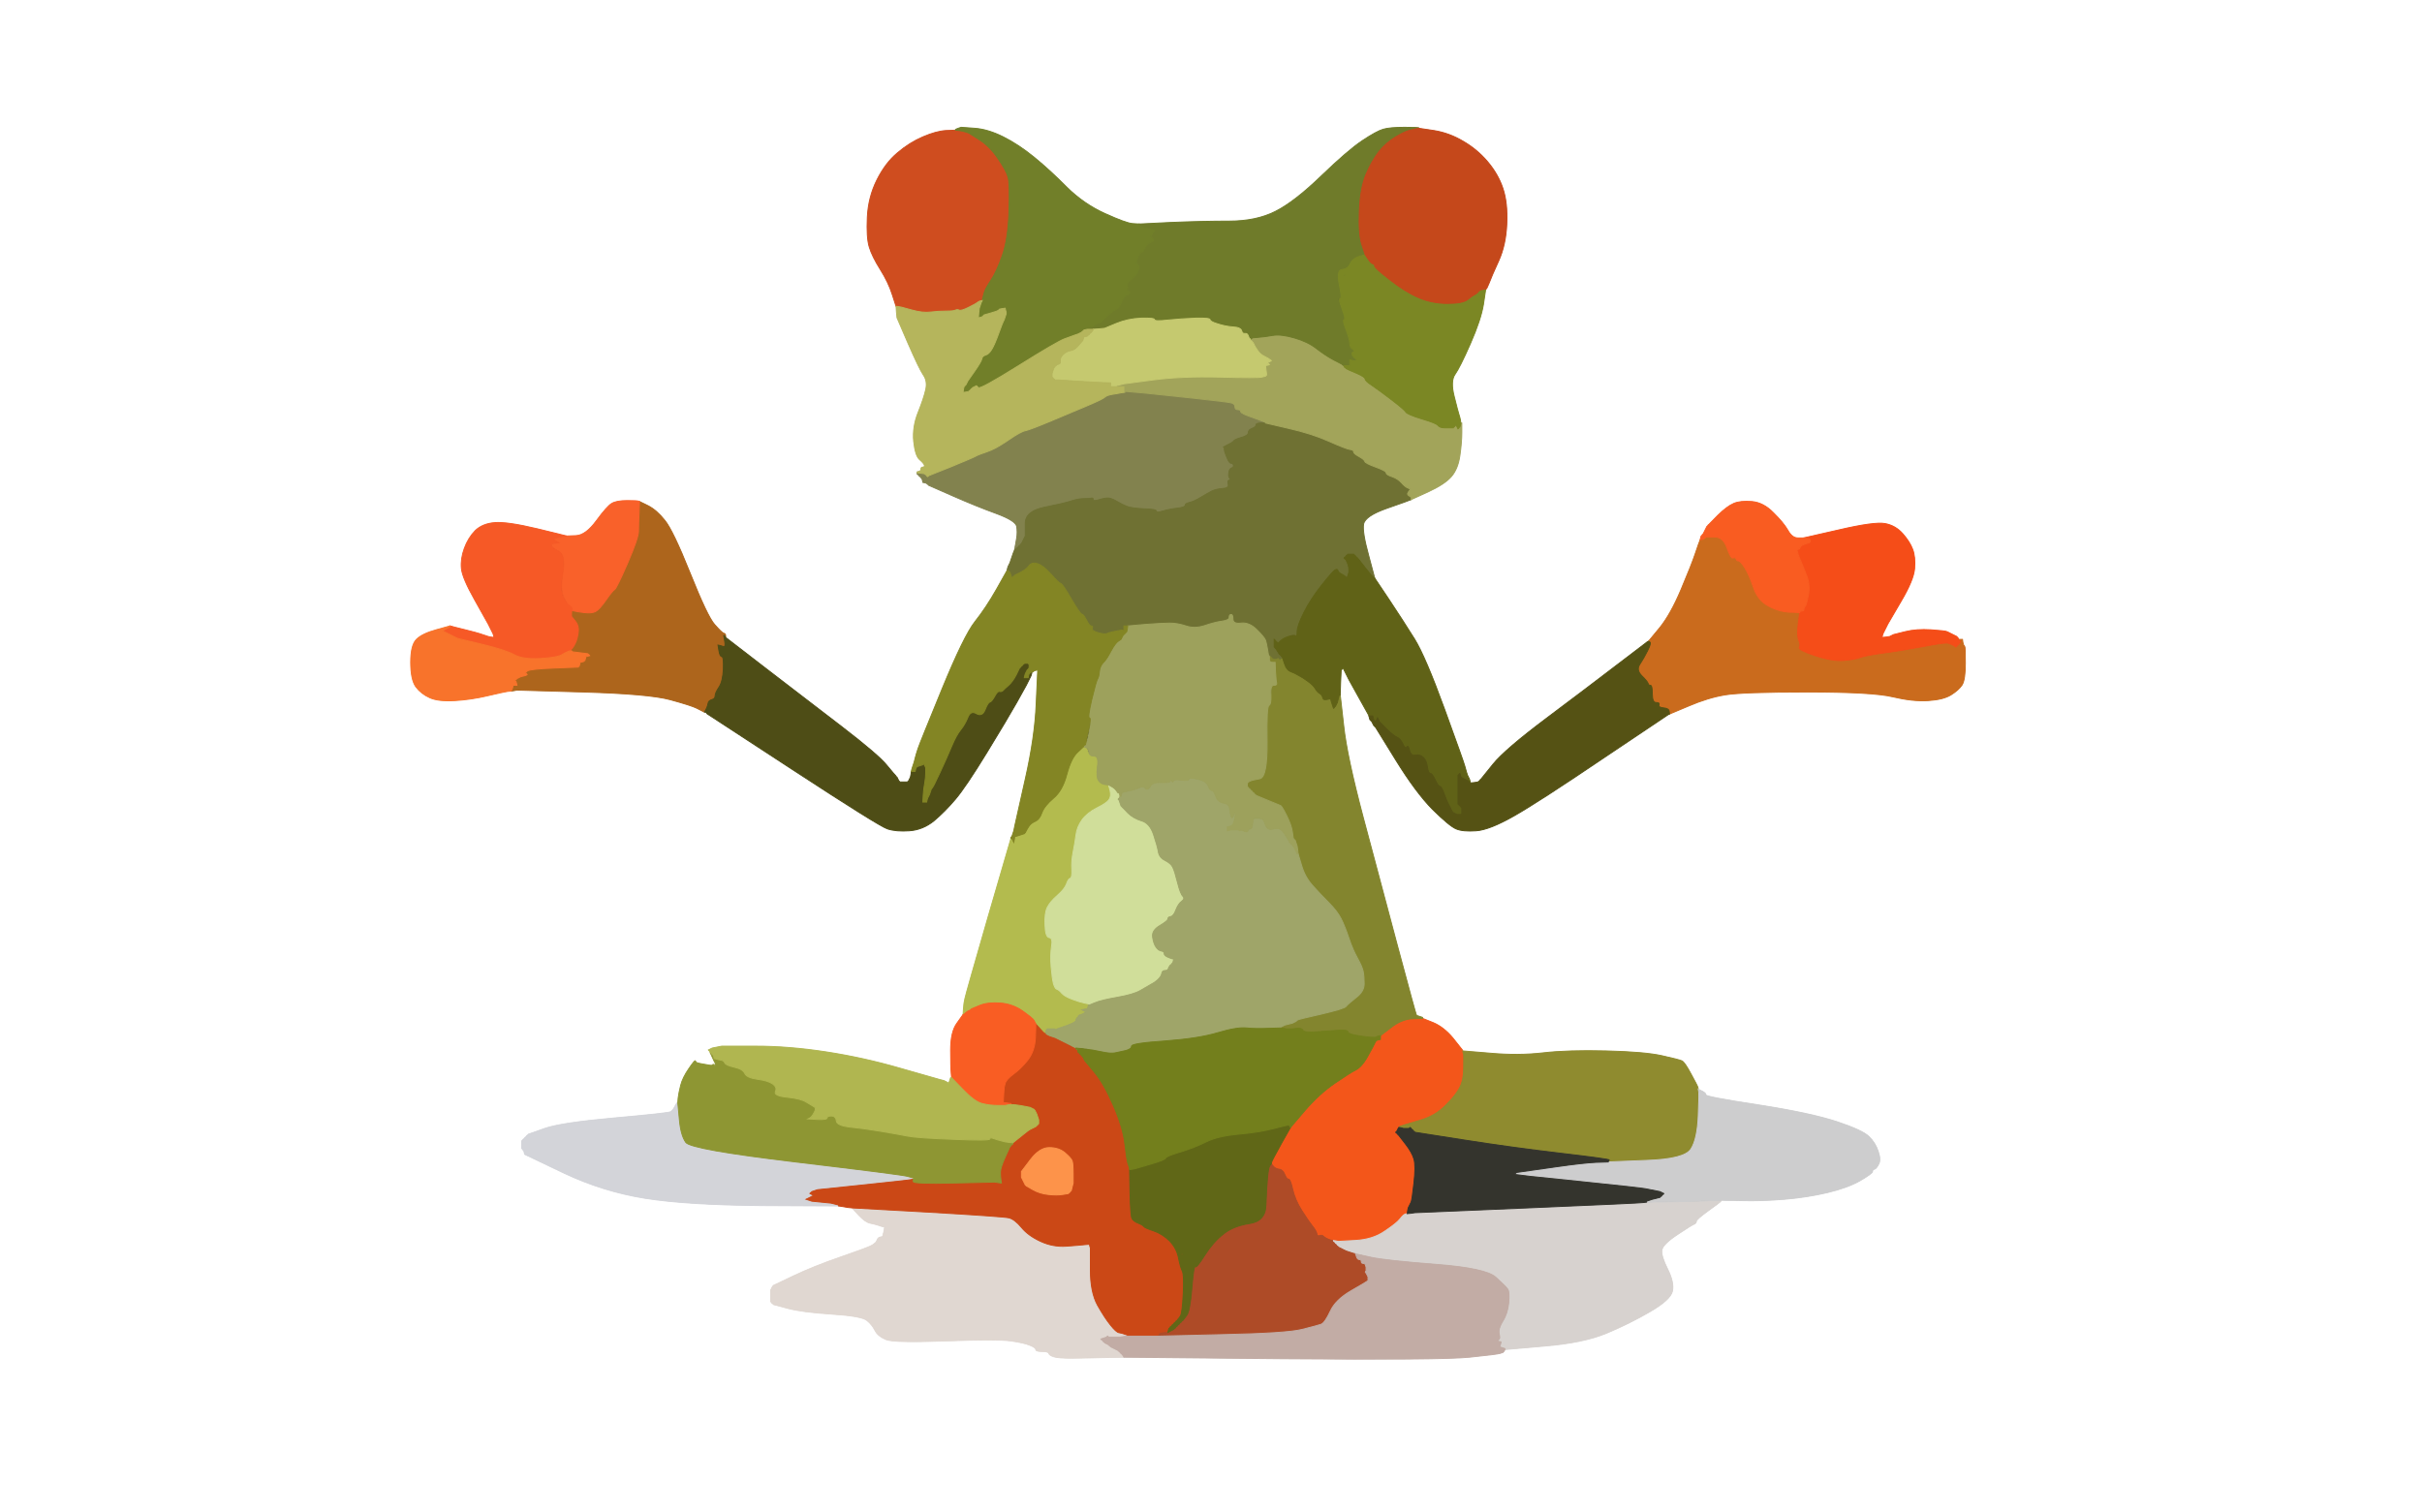 <?xml version="1.0"?><svg width="1265" height="790" xmlns="http://www.w3.org/2000/svg">
 <rect width="100%" height="100%" fill="#333333" stroke="none"/>
 <g>
  <title>Layer 1</title>
  <path id="svg_1" fill="#FFFFFF" fill-rule="evenodd" stroke="#FFFFFF" stroke-width="0.5px" d="m0,395l0,-395l632.5,0l632.5,0l0,395l0,395l-632.5,0l-632.5,0l0,-395zm500.5,-328l1.5,-0.5l7,0.5q7,0.5 15,4.5q8,4 16.2,10.7q8.3,6.8 17,15.6q8.8,8.7 19.8,13.7q11,5 14.5,5.3l3.5,0.2l16.5,-0.8q16.5,-0.7 30.5,-0.7q14,0 24,-5q10,-5 24,-18.5q14,-13.5 21.5,-18.5q7.5,-5 11,-6q3.5,-1 11,-1q7.5,0 7.5,0.3l0,0.2l8,1.2q8,1.3 15.2,5.6q7.3,4.2 12.8,10.7q5.5,6.5 8,14q2.5,7.5 2,18.5q-0.5,11 -4.2,19.2q-3.8,8.3 -5,11.6q-1.3,3.2 -1.6,3.2l-0.2,0l-1.2,8q-1.3,8 -6.8,20.5q-5.5,12.5 -8,16q-2.5,3.5 -0.5,11.5q2,8 2.5,9.5q0.5,1.5 0.8,3l0.2,1.5l0.2,0l0.3,0l0,5q0,5 -1,12q-1,7 -4.5,11q-3.5,4 -12.2,8l-8.8,4l-0.5,0.2q-0.5,0.3 -12,4.3q-11.5,4 -12.3,8.3q-0.7,4.2 2.6,16.2l3.2,12l7.5,11.2q7.5,11.3 13.3,20.6q5.7,9.2 15.7,36.7q10,27.5 10.5,29.5q0.5,2 1,3.5l0.5,1.5l0.3,1.5l0.2,1.5l0.2,0l0.3,0l0.3,0.5l0.2,0.5l2,-0.2l2,-0.3l0.2,-0.3l0.3,-0.2l0.3,-0.2l0.2,-0.3l0.2,-0.3l0.3,-0.2l6.3,-7.8q6.2,-7.7 28.2,-24.2q22,-16.5 37,-28q15,-11.5 15.5,-11.8l0.5,-0.2l5.8,-7q5.7,-7 11.2,-20q5.5,-13 7.5,-19q2,-6 2.3,-6.5l0.2,-0.5l0,-0.2q0,-0.3 0.5,-0.6l0.5,-0.2l0.2,-1l0.3,-1l0.5,-1l0.5,-1l0.5,-1l0.5,-1l0.3,-0.2l0.2,-0.3l0.2,-0.3l0.3,-0.2l4.7,-4.8q4.8,-4.7 8.3,-6.2q3.5,-1.5 9.5,-1q6,0.5 11.2,5.8q5.3,5.2 7.6,9.2q2.2,4 5.2,4l3,0l18.5,-4.2q18.5,-4.3 24,-3.3q5.5,1 9.3,5.3q3.7,4.2 5.2,8.2q1.5,4 1,10q-0.5,6 -7,17q-6.5,11 -7,12l-0.5,1l-0.5,1l-0.5,1l-0.5,1l-0.5,1l-0.3,1l-0.2,1l2,-0.2l2,-0.3l1,-0.5l1,-0.5l6,-1.5q6,-1.5 13.5,-1q7.5,0.5 8.5,1l1,0.5l1,0.5l1,0.5l1,0.5l1,0.5l0.2,0.3l0.3,0.2l0.3,0.5l0.2,0.5l0.2,0q0.3,0 0.6,0.5l0.2,0.5l0.8,1q0.7,1 1,1.2l0.2,0.3l0.2,0.3q0.3,0.2 0.3,8.7q0,8.5 -1.7,11.3q-1.8,2.7 -5.8,5.2q-4,2.5 -12,3q-8,0.5 -18.5,-2q-10.5,-2.5 -44.5,-2.5q-34,0 -43,1.5q-9,1.5 -19,5.8l-10,4.2l-0.5,0.2q-0.5,0.3 -34.3,23q-33.7,22.8 -46.4,30q-12.8,7.3 -19.8,7.8q-7,0.5 -10.5,-1q-3.5,-1.5 -12.3,-10.2q-8.7,-8.8 -19.2,-25.8l-10.5,-17l-0.3,-0.2l-0.2,-0.3l-0.2,-0.3l-0.3,-0.2l-0.5,-1l-0.5,-1l-0.3,-1l-0.2,-1l-0.5,-0.2q-0.5,-0.3 -0.5,-0.6l0,-0.2l-0.2,-0.5q-0.3,-0.5 -5.3,-9.5l-5,-9l-0.5,-1l-0.5,-1l-0.5,-1l-0.5,-1l-0.5,-1l-0.5,-1l-0.3,0.2l-0.2,0.3l-0.2,0.3l-0.3,0.2l-0.3,6.5l-0.2,6.5l1.8,16q1.7,16 10.2,48q8.5,32 18,67.5q9.5,35.5 9.8,35.7l0.2,0.3l1.5,0.5l1.5,0.5l0,0.3l0,0.2l5.5,2.2q5.5,2.3 10.3,8q4.7,5.8 5,6.3l0.2,0.5l14.5,1.2q14.5,1.3 27.5,-0.2q13,-1.5 33,-1q20,0.5 29,2.5q9,2 10.5,2.7q1.5,0.8 4.7,6.8q3.3,6 3.6,7l0.2,1l2,1q2,1 2,2q0,1 27.5,5.2q27.5,4.3 41,8.8q13.5,4.5 16.7,7.8q3.3,3.2 4.8,7.7q1.5,4.5 0.2,6.7q-1.2,2.3 -2.2,2.6q-1,0.2 -1,1.2q0,1 -6.5,4.8q-6.5,3.7 -17,6.2q-10.5,2.5 -22.5,3.5q-12,1 -22.5,0.7l-10.5,-0.2l-0.2,0.5q-0.3,0.5 -6.6,5q-6.2,4.5 -6.2,5.5q0,1 -1.2,1.5q-1.3,0.5 -8.8,5.5q-7.5,5 -8,8q-0.5,3 3,10q3.5,7 2.5,11.5q-1,4.5 -11.7,10.7q-10.8,6.3 -22.8,11.3q-12,5 -32.5,6.7l-20.5,1.8l-0.2,0.5l-0.3,0.5l-0.3,0.2l-0.2,0.3l-1.5,0.5q-1.5,0.5 -16,2q-14.5,1.5 -97.5,0.8l-83,-0.8l-11,0.2q-11,0.3 -17,0.3q-6,0 -8.5,-0.7q-2.5,-0.8 -2.7,-1.8q-0.3,-1 -3.6,-1q-3.2,0 -3.2,-1q0,-1 -3,-2.2q-3,-1.3 -10,-2.3q-7,-1 -34,0q-27,1 -31.2,-0.7q-4.3,-1.8 -5.8,-4.8q-1.5,-3 -4.2,-5.2q-2.8,-2.3 -18.3,-3.3q-15.5,-1 -23,-3l-7.5,-2l-0.2,-0.3l-0.3,-0.2l-0.3,-0.2l-0.2,-0.3l-0.2,-0.3l-0.3,-0.2l0,-3l0,-3l0.5,-1l0.5,-1l0.3,-0.2l0.2,-0.3l10.5,-5q10.5,-5 25,-10q14.5,-5 16,-6q1.5,-1 1.7,-1.3l0.3,-0.2l0.5,-1l0.5,-1l0.3,-0.2l0.2,-0.3l1,-0.3l1,-0.2l0.2,-1l0.3,-1l0.3,-1.5l0.2,-1.5l-1,-0.2l-1,-0.3l-1.5,-0.5q-1.5,-0.5 -4,-1q-2.5,-0.5 -6,-4.2l-3.5,-3.8l-2,-0.2q-2,-0.3 -3.5,-0.6l-1.5,-0.2l-39.5,-0.2q-39.5,-0.3 -61.5,-3.8q-22,-3.5 -42.5,-13.2l-20.5,-9.8l-0.2,-1l-0.3,-1l-0.3,-0.2l-0.2,-0.3l-0.2,-0.3l-0.3,-0.2l0,-2l0,-2l0.3,-0.2l0.2,-0.3l0.2,-0.3l0.3,-0.2l0.3,-0.2l0.2,-0.3l0.2,-0.3l0.3,-0.2l0.3,-0.2l0.2,-0.3l0.2,-0.3l0.3,-0.2l0.3,-0.2l0.2,-0.3l8.5,-3q8.5,-3 36.5,-5.5q28,-2.5 29.2,-3.2q1.3,-0.8 2.3,-2.8q1,-2 1.3,-2l0.2,0l0.2,-2.5q0.3,-2.5 1.3,-6.5q1,-4 4.3,-8.8q3.2,-4.7 3.4,-4q0.3,0.8 1,1q0.8,0.3 3.8,0.8l3,0.5l0.5,0l0.5,0l0.2,-0.3l0.3,-0.2l0.3,0.2l0.2,0.3l0.2,0.3l0.3,0.2l0,-1l0,-1l-0.3,-1l-0.2,-1l-0.2,0q-0.3,0 -0.6,-1l-0.2,-1l-0.5,-0.2q-0.5,-0.3 -0.5,-0.6l0,-0.2l-0.2,-0.5l-0.3,-0.5l-0.3,-0.2l-0.2,-0.3l1,-0.5l1,-0.5l2.5,-0.5l2.5,-0.5l17.5,0q17.5,0 37,3q19.5,3 38.5,8.5q19,5.5 21,6l2,0.5l1,0.5l1,0.5l0.2,0.3l0.3,0.2l0.5,-1.5l0.5,-1.5l0.3,0l0.2,0l-0.2,-2.5q-0.3,-2.5 -0.3,-12q0,-9.5 3.3,-14l3.2,-4.5l0.2,-3l0.3,-3l0.5,-2.5q0.5,-2.5 12.2,-43l11.8,-40.5l0,-0.2l0,-0.3l0.2,-0.3l0.3,-0.2l0.5,-1.5l0.5,-1.5l0.5,-2.5q0.5,-2.5 5.5,-24.5q5,-22 5.7,-39.5l0.8,-17.5l-1,0.2l-1,0.3l-0.2,0.3l-0.3,0.2l-0.3,0l-0.2,0l-0.2,1l-0.3,1l-0.5,1l-0.5,1l-0.5,1l-0.5,1l-0.5,1q-0.5,1 -5,9q-4.5,8 -15.5,26q-11,18 -16.5,24.5q-5.5,6.5 -11.2,11.3q-5.8,4.7 -12.8,5.2q-7,0.5 -11.5,-1q-4.5,-1.5 -49.3,-30.8l-44.7,-29.2l-0.3,-0.2l-0.2,-0.3l-0.2,-0.3l-0.3,-0.2l-0.3,0l-0.2,0l-0.5,-0.2q-0.5,-0.3 -3.5,-1.8q-3,-1.5 -14,-4.5q-11,-3 -45.5,-4l-34.5,-1l-1.5,0.3l-1.5,0.2l-2,0.2q-2,0.3 -10.5,2.3q-8.5,2 -17,2.5q-8.5,0.5 -13,-1.5q-4.5,-2 -7.3,-5.7q-2.7,-3.8 -2.7,-12.8q0,-9 3,-12q3,-3 10.3,-5l7.2,-2l1,0.2l1,0.3l6,1.5q6,1.5 7.5,2l1.5,0.5l1.5,0.5l1.5,0.5l1.5,0.3l1.5,0.2l-0.2,-1l-0.3,-1l-0.5,-1l-0.5,-1l-0.5,-1l-0.5,-1l-0.5,-1q-0.5,-1 -7,-12.5q-6.5,-11.5 -7,-16.5q-0.5,-5 1.5,-10.5q2,-5.5 5.7,-9.3q3.8,-3.7 10.3,-4.2q6.5,-0.5 22,3.2l15.5,3.8l5,-0.2q5,-0.3 10.5,-7.8q5.5,-7.5 8,-9q2.5,-1.5 8,-1.5q5.5,0 6,0.3l0.5,0.2l4.5,2.2q4.5,2.3 8.7,7.6q4.3,5.2 13.3,27.7q9,22.5 13,27q4,4.5 4.3,5l0.2,0.5l0.2,0q0.3,0 0.6,0.5l0.2,0.5l20.5,15.8q20.5,15.7 40,30.7q19.5,15 23.7,20.3q4.3,5.2 4.6,5.4l0.2,0.3l0.2,0.3l0.3,0.2l0.5,1l0.5,1l0.3,0.2l0.2,0.3l2,0l2,0l0.2,-0.3l0.3,-0.2l0.5,-1l0.5,-1l0.3,-1.5l0.2,-1.5l0,-0.2q0,-0.3 0.5,-0.6l0.5,-0.2l0.2,-2l0.3,-2l0.5,-2q0.5,-2 1.5,-5q1,-3 12.5,-31q11.5,-28 17.2,-35.2q5.8,-7.3 11.3,-17l5.5,-9.8l0.2,-1l0.3,-1l0.5,-1l0.5,-1l0.5,-1.5q0.5,-1.5 1.2,-3.5l0.8,-2l0.2,-1.5l0.3,-1.5l0.5,-3q0.5,-3 0,-6q-0.5,-3 -10.8,-6.8q-10.2,-3.7 -22.7,-9.2l-12.5,-5.5l-0.2,-0.3l-0.3,-0.2l-0.3,-0.2l-0.2,-0.3l-1,-0.3l-1,-0.2l-0.2,-1l-0.3,-1l-0.3,-0.2l-0.2,-0.3l-0.2,-0.3l-0.3,-0.2l-0.3,-0.2l-0.2,-0.3l-0.2,-0.3l-0.3,-0.2l-0.3,-0.2l-0.2,-0.3l0,-0.3l0,-0.2l0,-0.2l0,-0.3l1,-0.3q1,-0.2 1,-1.2q0,-1 1,-1q1,0 0.8,-1q-0.3,-1 -2.6,-3q-2.2,-2 -3,-9.5q-0.7,-7.5 2.3,-15q3,-7.5 4,-12q1,-4.5 -1.3,-7.7q-2.2,-3.3 -8,-16.6l-5.7,-13.2l-0.3,-3l-0.2,-3l-2,-6.2q-2,-6.3 -6.2,-13q-4.3,-6.8 -5.8,-11.8q-1.5,-5 -1,-15.5q0.5,-10.5 5,-19.5q4.5,-9 10.8,-14.2q6.2,-5.3 13.2,-8.3q7,-3 12,-3.3l5,-0.2l0,-0.2q0,-0.3 1.5,-0.8z"/>
  <path id="svg_2" fill="#82824E" fill-rule="evenodd" stroke="#82824E" stroke-width="0.5px" d="m587.8,204.8l0.2,-0.3l8.2,0.7q8.3,0.8 26.8,2.8q18.5,2 20.2,2.5q1.8,0.5 1.8,2q0,1.5 1.5,1.5q1.5,0 1.5,1q0,1 6.5,3.2q6.5,2.3 6.5,2.6l0,0.2l-2.5,0q-2.5,0 -2.5,1q0,1 -2,1.8q-2,0.7 -2,2.2q0,1.5 -3.5,2.5q-3.5,1 -4,1.7q-0.5,0.8 -3,2l-2.5,1.3l0.2,0.3l0.3,0.2l0,1q0,1 1.3,4q1.2,3 2.2,3q1,0 1.2,1q0.3,1 -1,1.5q-1.2,0.5 -1.4,2.5q-0.3,2 0.4,2.8q0.8,0.7 -0.2,1q-1,0.2 -0.5,2.2q0.5,2 -3,2.2q-3.5,0.3 -5.5,1.3q-2,1 -5.8,3.3q-3.7,2.2 -6,2.7q-2.2,0.5 -2.2,1.5q0,1 -4.2,1.5q-4.3,0.5 -7.6,1.5q-3.2,1 -3.2,0q0,-1 -6.5,-1.2q-6.5,-0.3 -9,-1.3q-2.5,-1 -5,-2.5q-2.5,-1.5 -4.3,-1.8q-1.7,-0.2 -5,0.8q-3.2,1 -3.2,0q0,-1 -1,-0.8q-1,0.3 -4,0.3q-3,0 -6.8,1.3q-3.7,1.2 -13.7,3.2q-10,2 -10,8.5l0,6.5l-0.5,1l-0.5,1l-0.5,1l-0.5,1l-0.3,0.2l-0.2,0.3l-0.2,0.3l-0.3,0.2l-0.3,0.2l-0.2,0.3l-0.2,0.3l-0.3,0.2l-0.3,0.2l-0.2,0.3l-0.2,0.3l-0.3,0.2l-0.3,0l-0.2,0l0.2,-1.5l0.3,-1.5l0.5,-3q0.5,-3 0,-6q-0.5,-3 -10.8,-6.8q-10.2,-3.7 -22.7,-9.2l-12.5,-5.5l-0.2,-0.3l-0.3,-0.2l-0.3,-0.2l-0.2,-0.3l-1,-0.3l-1,-0.2l-0.2,-1l-0.3,-1l-0.3,-0.2l-0.2,-0.3l-0.2,-0.3l-0.3,-0.2l-0.3,-0.2l-0.2,-0.3l-0.2,-0.3l-0.3,-0.2l-0.3,-0.2l-0.2,-0.3l0,-0.3l0,-0.2l2,0.2l2,0.3l0.2,0.3l0.3,0.2l0.3,0.2l0.2,0.3l0.2,0.3l0.3,0.2l0.3,-0.2l0.2,-0.3l11.8,-4.7q11.7,-4.8 13,-5.6q1.2,-0.7 5.7,-2.2q4.5,-1.5 11,-6q6.5,-4.5 9,-5q2.5,-0.5 13.7,-5.2q11.3,-4.8 19,-8q7.8,-3.3 8.8,-4.3q1,-1 4,-1.5l3,-0.5l1.5,-0.3l1.5,-0.2l0.2,0l0.3,0l0.3,-0.2z"/>
  <path id="svg_3" fill="#E0D7D1" fill-rule="evenodd" stroke="#E0D7D1" stroke-width="0.5px" d="m448.5,634.8l-3.5,-3.8l39.5,2.2q39.5,2.3 42.5,3q3,0.8 6.5,5q3.5,4.3 10,7.3q6.5,3 13.5,2.5q7,-0.5 9.5,-0.8l2.5,-0.2l0.2,1l0.3,1l0,11.5q0,11.5 3.7,18.3q3.8,6.7 6.8,10.4q3,3.8 4.5,4l1.5,0.3l1.5,0.5l1.5,0.5l0,0.3l0,0.2l-2,0.2l-2,0.3l-3,0l-3,0l-0.2,-0.3l-0.3,-0.2l-0.3,0.2l-0.2,0.3l-1.5,0.5l-1.5,0.5l0.2,0.3l0.3,0.2l0.3,0.2l0.2,0.3l0.2,0.3l0.3,0.2l0.3,0.2l0.2,0.3l1,0.5l1,0.5l0.2,0.3l0.3,0.2l0.3,0.2l0.2,0.3l1,0.5l1,0.5l1,0.5l1,0.5l0.2,0.3l0.3,0.2l0.3,0.2l0.2,0.3l0.2,0.3l0.3,0.2l0.3,0.2l0.2,0.3l0.2,0.3l0.3,0.2l0.3,0.5l0.2,0.5l-11,0.2q-11,0.3 -17,0.3q-6,0 -8.5,-0.7q-2.5,-0.8 -2.7,-1.8q-0.3,-1 -3.6,-1q-3.2,0 -3.2,-1q0,-1 -3,-2.2q-3,-1.3 -10,-2.3q-7,-1 -34,0q-27,1 -31.2,-0.7q-4.3,-1.8 -5.8,-4.8q-1.5,-3 -4.2,-5.2q-2.8,-2.3 -18.3,-3.3q-15.5,-1 -23,-3l-7.5,-2l-0.2,-0.3l-0.3,-0.2l-0.3,-0.2l-0.2,-0.3l-0.2,-0.3l-0.3,-0.2l0,-3l0,-3l0.5,-1l0.5,-1l0.3,-0.2l0.2,-0.3l10.5,-5q10.5,-5 25,-10q14.5,-5 16,-6q1.5,-1 1.7,-1.3l0.3,-0.2l0.5,-1l0.5,-1l0.3,-0.2l0.2,-0.3l1,-0.3l1,-0.2l0.2,-1l0.3,-1l0.3,-1.5l0.2,-1.5l-1,-0.2l-1,-0.3l-1.5,-0.5q-1.5,-0.5 -4,-1q-2.5,-0.5 -6,-4.2z"/>
  <path id="svg_4" fill="#6F7133" fill-rule="evenodd" stroke="#6F7133" stroke-width="0.5px" d="m658.5,221l2.5,0l12,2.8q12,2.7 21,6.7q9,4 11,4.3q2,0.2 2,1.2q0,1 2.8,2.5q2.7,1.5 3,2.5q0.2,1 5.7,3q5.5,2 5.5,3q0,1 3,2q3,1 5,3.2q2,2.3 3.5,2.8q1.5,0.5 0.7,1.2q-0.7,0.8 -1,1.6q-0.2,0.7 1,1.4q1.3,0.8 1,1l-0.2,0.3l0,0.3l0,0.2l-0.5,0.2q-0.5,0.3 -12,4.3q-11.5,4 -12.3,8.3q-0.7,4.2 2.6,16.2l3.2,12l-0.5,-0.2q-0.5,-0.3 -4.3,-5l-3.7,-4.8l-0.3,-0.2l-0.2,-0.3l-0.2,-0.3l-0.3,-0.2l-0.3,-0.2l-0.2,-0.3l-0.2,-0.3l-0.3,-0.2l-0.3,-0.2l-0.2,-0.3l-1.5,0l-1.5,0l-0.2,0.3l-0.3,0.2l-0.3,0.2l-0.2,0.3l-0.2,0.3l-0.3,0.2l-0.3,0.2l-0.2,0.3l0.2,0.3l0.3,0.2l0.3,0.2l0.2,0.3l0.8,1.7q0.7,1.8 0.7,3.3l0,1.5l-0.5,1.5l-0.5,1.5l-0.3,-0.2l-0.2,-0.3l-0.2,-0.3l-0.3,-0.2l-0.3,-0.2q-0.2,-0.3 -1.7,-1q-1.5,-0.8 -1.7,-1.8q-0.3,-1 -1.6,-0.2q-1.2,0.7 -7,8q-5.7,7.2 -9.2,14.2q-3.5,7 -3.5,10q0,3 -0.7,2.2q-0.8,-0.7 -2.3,-0.2q-1.5,0.5 -1.3,2.2q0.3,1.8 -1.4,0.6q-1.8,-1.3 -3,0l-1.3,1.2l-0.3,-0.2l-0.2,-0.3l-0.2,-0.3l-0.3,-0.2l-0.3,-0.2l-0.2,-0.3l-0.2,-0.3l-0.3,-0.2l0,2l0,2l0.3,0.2l0.2,0.3l0.2,0.3l0.3,0.2l0.7,1.2q0.8,1.3 1,1.6l0.3,0.2l0.3,0.2l0.2,0.3l0.2,0.3l0.3,0.2l0.3,0.5l0.2,0.5l-0.5,0.2l-0.5,0.3l-0.2,0.3l-0.3,0.2l-0.3,-0.2l-0.2,-0.3l-0.2,-0.3l-0.3,-0.2l-0.5,1l-0.5,1l-0.3,0l-0.2,0l-0.2,-0.5l-0.3,-0.5l-0.3,-0.2l-0.2,-0.3l-0.2,-0.3l-0.3,-0.2l-0.3,-0.2l-0.2,-0.3l-0.2,-0.3l-0.3,-0.2l-0.3,0l-0.2,0l-0.2,-0.5l-0.3,-0.5l-0.5,-3q-0.5,-3 -1,-4.5q-0.5,-1.5 -4.5,-5.5q-4,-4 -8.3,-3.5q-4.2,0.5 -4.2,-2q0,-2.5 -1,-2.5q-1,0 -1,1.5q0,1.5 -3.8,2q-3.7,0.5 -9,2.3q-5.2,1.7 -9.7,0.2q-4.5,-1.5 -8.5,-1.5q-4,0 -13,0.7l-9,0.8l-0.5,0.2q-0.5,0.3 -0.5,0.6l0,0.2l-0.5,0.2q-0.5,0.3 -2,0.8l-1.5,0.5l-2.5,0.5q-2.5,0.5 -3.5,1q-1,0.5 -4.5,-0.5q-3.5,-1 -3,-2.3q0.5,-1.2 -0.5,-1.2q-1,0 -2.5,-3q-1.5,-3 -2.5,-3.2q-1,-0.3 -5.5,-8q-4.5,-7.8 -5.5,-8q-1,-0.3 -5,-4.8q-4,-4.5 -7,-5.5q-3,-1 -4.5,1q-1.5,2 -4.5,3.5l-3,1.5l-0.2,0.3l-0.3,0.2l-0.3,0.2l-0.2,0.3l-0.2,0.3l-0.3,0.2l-0.5,-1.5l-0.5,-1.5l-0.3,-0.2l-0.2,-0.3l-0.2,-0.3l-0.3,-0.2l-0.3,0l-0.2,0l0.2,-1l0.3,-1l0.5,-1l0.5,-1l0.5,-1.5q0.5,-1.5 1.2,-3.5l0.8,-2l0.2,0l0.3,0l0.3,-0.2l0.2,-0.3l0.2,-0.3l0.3,-0.2l0.3,-0.2l0.2,-0.3l0.2,-0.3l0.3,-0.2l0.3,-0.2l0.2,-0.3l0.2,-0.3l0.3,-0.2l0.5,-1l0.5,-1l0.5,-1l0.5,-1l0,-6.5q0,-6.5 10,-8.5q10,-2 13.7,-3.2q3.8,-1.3 6.8,-1.3q3,0 4,-0.3q1,-0.2 1,0.8q0,1 3.2,0q3.3,-1 5,-0.8q1.8,0.3 4.3,1.8q2.5,1.5 5,2.5q2.5,1 9,1.3q6.5,0.2 6.5,1.2q0,1 3.2,0q3.3,-1 7.6,-1.5q4.2,-0.5 4.2,-1.5q0,-1 2.2,-1.5q2.3,-0.5 6,-2.7q3.8,-2.3 5.8,-3.3q2,-1 5.5,-1.3q3.5,-0.2 3,-2.2q-0.5,-2 0.5,-2.2q1,-0.3 0.2,-1q-0.7,-0.8 -0.4,-2.8q0.2,-2 1.4,-2.5q1.3,-0.5 1,-1.5q-0.2,-1 -1.2,-1q-1,0 -2.2,-3q-1.3,-3 -1.3,-4l0,-1l-0.3,-0.2l-0.2,-0.3l2.5,-1.3q2.5,-1.2 3,-2q0.5,-0.7 4,-1.7q3.5,-1 3.5,-2.5q0,-1.5 2,-2.2q2,-0.8 2,-1.8q0,-1 2.5,-1z"/>
  <path id="svg_5" fill="#CA6B1D" fill-rule="evenodd" stroke="#CA6B1D" stroke-width="0.5px" d="m934.5,319.8l5.5,0.2l-0.8,6q-0.7,6 0.3,8.5q1,2.5 0.3,3.7q-0.8,1.3 8.2,4.3q9,3 15,2.5q6,-0.5 8.5,-1.5q2.5,-1 11.7,-2.3q9.3,-1.2 21,-3.4q11.8,-2.3 13.3,-1.8l1.5,0.5l1,0.5l1,0.5l0.2,0.3l0.3,0.2l0.3,-0.2l0.2,-0.3l0.2,-0.3l0.3,-0.2l0.3,-1.5l0.2,-1.5l1,0l1,0l0.2,1.5q0.3,1.5 0.6,1.7l0.2,0.3l0.2,0.3q0.3,0.2 0.3,8.7q0,8.5 -1.7,11.3q-1.8,2.7 -5.8,5.2q-4,2.5 -12,3q-8,0.5 -18.5,-2q-10.5,-2.5 -44.5,-2.5q-34,0 -43,1.5q-9,1.5 -19,5.8l-10,4.2l-0.2,-1.5q-0.3,-1.5 -3,-1.7q-2.8,-0.3 -2.3,-1.6q0.5,-1.2 -1.5,-1.2q-2,0 -2,-4.5q0,-4.5 -1,-4.5q-1,0 -1.2,-1q-0.3,-1 -3.3,-4q-3,-3 -1,-6q2,-3 4,-7q2,-4 1.3,-4.5l-0.8,-0.5l5.8,-7q5.7,-7 11.2,-20q5.5,-13 7.5,-19q2,-6 2.3,-6.5l0.2,-0.5l0.2,0q0.3,0 0.6,-0.5l0.2,-0.5l1,-0.2l1,-0.3l4.5,0q4.5,0 6.5,5.7q2,5.8 3.2,5.3q1.3,-0.5 1.6,0.5q0.2,1 1.2,1q1,0 3.2,3.5q2.3,3.5 4.6,10.3q2.2,6.7 7.7,9.7q5.5,3 11,3.3z"/>
  <path id="svg_6" fill="#F3561A" fill-rule="evenodd" stroke="#F3561A" stroke-width="0.5px" d="m737.5,532.2l5.5,-0.2l5.5,2.2q5.5,2.3 10.3,8q4.7,5.8 5,6.3l0.2,0.5l0.2,1l0.3,1l0,6.5q0,6.5 -2,10.5q-2,4 -7.5,9.5q-5.5,5.5 -13.2,7.7l-7.8,2.3l-1.5,0.5l-1.5,0.5l0,0.3l0,0.2l-0.2,0l-0.3,0l-0.5,1l-0.5,1l-0.3,0.2l-0.2,0.3l0.2,0.3l0.3,0.2l0.3,0.2l0.2,0.3l0.2,0.3l0.3,0.2l3.5,4.5q3.5,4.5 4.5,8q1,3.5 0,12.5q-1,9 -1.5,10q-0.5,1 -1,2l-0.5,1l-0.3,1.5l-0.2,1.5l-1,0.2q-1,0.3 -2.8,2.6q-1.7,2.2 -8,6.4q-6.2,4.3 -15.2,4.8l-9,0.5l-1.5,-0.3l-1.5,-0.2l-1,-0.2q-1,-0.3 -2,-0.8q-1,-0.5 -1.8,-1.2q-0.7,-0.8 -2,-0.3q-1.2,0.5 -1.4,-1q-0.3,-1.5 -2.3,-4q-2,-2.5 -5.5,-8q-3.5,-5.5 -4.8,-11q-1.2,-5.5 -2.2,-5.5q-1,0 -2,-2.5q-1,-2.5 -3,-2.7q-2,-0.3 -3,-1.6l-1,-1.2l0.2,-1q0.3,-1 5,-9.5l4.8,-8.5l7.5,-8.8q7.5,-8.7 15.5,-14.2q8,-5.5 11,-7q3,-1.5 5.8,-6.2q2.7,-4.8 3.2,-5.8l0.5,-1l0.5,-1l0.5,-1l0.3,-0.2l0.2,-0.3l0.2,-0.3q0.3,-0.2 0.6,-0.7l0.2,-0.5l0.2,0q0.3,0 0.6,-0.5l0.2,-0.5l5.5,-4.2q5.5,-4.3 11,-4.6z"/>
  <path id="svg_7" fill="#83852E" fill-rule="evenodd" stroke="#83852E" stroke-width="0.5px" d="m663,344.5l0,-1.5l0.2,0l0.3,0l0.3,0.2l0.2,0.3l0.2,0.3l0.3,0.2l0.3,0.2l0.2,0.3l1,0q1,0 1.2,-0.3l0.3,-0.2l0.3,0.2l0.2,0.3l0.2,0.3l0.3,0.2l0.3,-0.2l0.2,-0.3l0.5,-0.3l0.5,-0.2l1,3q1,3 3,3.8q2,0.7 4.2,2q2.3,1.2 5,3.2q2.8,2 3.8,3.8q1,1.7 2.2,2.4q1.3,0.8 1.6,2q0.2,1.3 1.2,1.3q1,0 2,-0.3l1,-0.2l0.2,1l0.3,1l0.5,1.5l0.5,1.5l0.3,-0.2l0.2,-0.3l0.2,-0.3l0.3,-0.2l0.5,-1l0.5,-1l0.5,-2l0.5,-2l0.3,0l0.2,0l1.8,16q1.7,16 10.2,48q8.5,32 18,67.5q9.5,35.5 9.8,35.7l0.2,0.3l1.5,0.5l1.5,0.5l0,0.3l0,0.2l-5.5,0.2q-5.5,0.3 -11,4.6l-5.5,4.2l-0.5,0.2q-0.5,0.3 -0.5,0.6l0,0.2l-1,0.2q-1,0.3 -4,-0.2q-3,-0.5 -7,-1.2q-4,-0.8 -4,-1.8q0,-1 -4.5,-0.8q-4.5,0.3 -11.5,0.8q-7,0.5 -7.5,-0.8q-0.5,-1.2 -3,-1l-2.5,0.3l-1.5,0l-1.5,0l-1.5,-0.3l-1.5,-0.2l0,-0.2l0,-0.3l1,-0.5l1,-0.5l2,-0.5l2,-0.5l1,-0.5l1,-0.5l0.2,-0.3l0.3,-0.2l0.3,-0.2q0.2,-0.3 12.2,-3q12,-2.8 13,-4q1,-1.3 5.2,-4.6q4.3,-3.2 4.3,-7.2q0,-4 -0.5,-6.5q-0.5,-2.5 -3,-7q-2.5,-4.5 -4.5,-10.5q-2,-6 -4,-10q-2,-4 -6.5,-8.5q-4.5,-4.5 -8.5,-9q-4,-4.5 -5.7,-10.5l-1.8,-6l-0.2,-1.5q-0.3,-1.5 -0.6,-1.5l-0.2,0l-0.2,-2l-0.3,-2l-0.3,-0.2l-0.2,-0.3l-0.2,-0.3l-0.3,-0.2l-0.5,-3.5q-0.5,-3.5 -3,-8.5q-2.5,-5 -3.2,-5.2q-0.8,-0.3 -6.8,-2.8l-6,-2.5l-0.2,-0.3l-0.3,-0.2l-0.3,-0.2l-0.2,-0.3l-0.2,-0.3l-0.3,-0.2l-0.3,-0.2l-0.2,-0.3l-0.2,-0.3l-0.3,-0.2l-0.3,-0.2l-0.2,-0.3l-0.2,-0.3l-0.3,-0.2l-0.3,-0.2l-0.2,-0.3l-0.2,-0.3l-0.3,-0.2l0,-1l0,-1l0.3,-0.2l0.2,-0.3l1,-0.5q1,-0.5 5,-1.2q4,-0.8 3.8,-19.3q-0.3,-18.5 1,-19q1.2,-0.5 1,-1.5q-0.3,-1 0.2,-5.5q0.5,-4.5 0.8,-10q0.2,-5.5 -0.8,-5.5q-1,0 -1,-1.5z"/>
  <path id="svg_8" fill="#A2A45A" fill-rule="evenodd" stroke="#A2A45A" stroke-width="0.5px" d="m701.5,190.8l0.5,0.2l0,0.2l0,0.3l0.2,0.3l0.3,0.2l0.3,0.2l0.2,0.3l1,0.5l1,0.5l4,1.7q4,1.8 4,2.8q0,1 3.8,3.5q3.7,2.5 10.2,7.5q6.5,5 7.2,6.2q0.8,1.3 8.3,3.6q7.5,2.2 8.5,3.4q1,1.3 3.5,1.3l2.5,0l1,0l1,0l0.2,-0.3l0.3,-0.2l0.3,-0.2l0.2,-0.3l0.2,-0.3l0.3,-0.2l0.5,1l0.5,1l0.3,-0.2l0.2,-0.3l0.2,-0.3l0.3,-0.2l0.3,-1l0.2,-1l0.2,0l0.3,0l0,5q0,5 -1,12q-1,7 -4.5,11q-3.5,4 -12.2,8l-8.8,4l0,-0.2l0,-0.3l0.2,-0.3q0.3,-0.2 -1,-1q-1.2,-0.7 -1,-1.4q0.3,-0.8 1,-1.6q0.8,-0.7 -0.7,-1.2q-1.5,-0.5 -3.5,-2.8q-2,-2.2 -5,-3.2q-3,-1 -3,-2q0,-1 -5.5,-3q-5.5,-2 -5.7,-3q-0.3,-1 -3,-2.5q-2.8,-1.5 -2.8,-2.5q0,-1 -2,-1.2q-2,-0.3 -11,-4.3q-9,-4 -21,-6.7l-12,-2.8l0,-0.2q0,-0.3 -6.5,-2.6q-6.5,-2.2 -6.5,-3.2q0,-1 -1.5,-1q-1.5,0 -1.5,-1.5q0,-1.5 -1.8,-2q-1.7,-0.5 -20.2,-2.5q-18.5,-2 -26.8,-2.8l-8.2,-0.7l-0.2,0.3l-0.3,0.2l-0.3,0l-0.2,0l0,-1.5l0,-1.5l-2,0l-2,0l0,-0.2l0,-0.3l2,-0.5l2,-0.5l15,-2q15,-2 35,-1.5q20,0.5 22,0l2,-0.5l0.2,-0.3l0.3,-0.2l0,-0.5l0,-0.5l-0.3,-2l-0.2,-2l1,-0.2l1,-0.3l-0.2,-0.3l-0.3,-0.2l-0.3,-0.2l-0.2,-0.3l1,-0.5l1,-0.5l-0.2,-0.3l-0.3,-0.2l-0.3,-0.2q-0.2,-0.3 -2.7,-1.6q-2.5,-1.2 -3.7,-3.2l-1.3,-2l-0.5,-1l-0.5,-1l-0.3,-0.2l-0.2,-0.3l-0.2,-0.3l-0.3,-0.2l-0.3,-0.2l-0.2,-0.3l0,-0.3l0,-0.2l0.2,0l0.3,0l0.3,-0.2l0.2,-0.3l3.2,-0.3q3.3,-0.2 7.6,-1q4.2,-0.7 11.2,1.3q7,2 11.5,5.5q4.5,3.5 8.7,5.8q4.3,2.2 4.6,2.4q0.2,0.3 0.7,0.6z"/>
  <path id="svg_9" fill="#8F8B2F" fill-rule="evenodd" stroke="#8F8B2F" stroke-width="0.5px" d="m886.8,568l0.2,1l0.2,1q0.3,1 -0.2,13q-0.5,12 -3.8,17.2q-3.2,5.3 -23.2,6l-20,0.8l0,-0.2q0,-0.3 0.5,-0.8q0.5,-0.5 -25,-3.5q-25.5,-3 -51,-7l-25.5,-4l-0.2,-0.3l-0.3,-0.2l-0.3,-0.2l-0.2,-0.3l-0.2,-0.3l-0.3,-0.2l-0.3,-0.2l-0.2,-0.3l-0.2,-0.3l-0.3,-0.2l-0.3,0.2l-0.2,0.3l-1.5,0l-1.5,0l-1,-0.3l-1,-0.2l0,-0.2l0,-0.3l1.5,-0.5l1.5,-0.5l7.8,-2.3q7.7,-2.2 13.2,-7.7q5.5,-5.5 7.5,-9.5q2,-4 2,-10.5l0,-6.5l-0.3,-1l-0.2,-1l14.5,1.2q14.5,1.3 27.5,-0.2q13,-1.5 33,-1q20,0.5 29,2.5q9,2 10.5,2.7q1.5,0.8 4.7,6.8q3.3,6 3.6,7z"/>
  <path id="svg_10" fill="#F54D18" fill-rule="evenodd" stroke="#F54D18" stroke-width="0.5px" d="m986,326l-0.5,1l-0.5,1l-0.5,1l-0.5,1l-0.5,1l-0.3,1l-0.2,1l2,-0.2l2,-0.3l1,-0.5l1,-0.5l6,-1.5q6,-1.5 13.5,-1q7.5,0.5 8.5,1l1,0.5l1,0.5l1,0.5l1,0.5l1,0.5l0.2,0.3l0.3,0.2l0.3,0.5l0.2,0.5l0,0.2l0,0.3l0.5,0.3l0.5,0.2l-0.2,0.5l-0.3,0.5l-0.3,0.2l-0.2,0.3l-0.2,0.3l-0.3,0.2l-0.3,0.2l-0.2,0.3l-0.2,0.3l-0.3,0.2l-0.3,-0.2l-0.2,-0.3l-1,-0.5l-1,-0.5l-1.5,-0.5q-1.5,-0.5 -13.3,1.8q-11.7,2.2 -21,3.4q-9.2,1.3 -11.7,2.3q-2.5,1 -8.5,1.5q-6,0.5 -15,-2.5q-9,-3 -8.2,-4.3q0.7,-1.2 -0.3,-3.7q-1,-2.5 -0.3,-8.5l0.8,-6l0,-0.2l0,-0.3l1,-0.3l1,-0.2l0.2,-1q0.3,-1 0.8,-1.5q0.5,-0.5 1.5,-5.5q1,-5 -0.7,-9.8q-1.8,-4.7 -3.8,-9.4q-2,-4.8 -1,-4.8q1,0 1.2,-1q0.3,-1 2.6,-1.8l2.2,-0.7l0.2,-0.3l0.3,-0.2l0,-0.5l0,-0.5l-0.3,-0.2l-0.2,-0.3l-1.5,-0.3l-1.5,-0.2l18.5,-4.2q18.5,-4.3 24,-3.3q5.5,1 9.3,5.3q3.7,4.2 5.2,8.2q1.5,4 1,10q-0.5,6 -7,17q-6.5,11 -7,12z"/>
  <path id="svg_11" fill="#B3BB4E" fill-rule="evenodd" stroke="#B3BB4E" stroke-width="0.5px" d="m566.8,389.5l0.2,-0.5l1,3q1,3 3.5,3q2.5,0 1.7,5.5q-0.7,5.5 0.6,7.3q1.2,1.7 3.2,2l2,0.2l0.8,3q0.7,3 -0.6,4.8q-1.2,1.7 -6.2,4.2q-5,2.5 -7.8,6.2q-2.7,3.8 -3.2,7.8q-0.5,4 -1.5,9q-1,5 -0.7,9.2q0.2,4.3 -0.8,4.6q-1,0.2 -2,3q-1,2.7 -4.8,6q-3.7,3.2 -5.2,6.2q-1.5,3 -1.2,9.2q0.2,6.3 2.2,6.6q2,0.2 1.2,4.7q-0.7,4.5 -0.2,10.5q0.5,6 1.2,8.8q0.8,2.7 1.8,3q1,0.2 2.5,2q1.5,1.7 5.5,3.2q4,1.5 6.5,2l2.5,0.5l0,0.3l0,0.2l-0.2,0l-0.3,0l-0.3,1l-0.2,1l-1.5,0.2l-1.5,0.3l1,0.5l1,0.5l-0.2,0.3l-0.3,0.2l-0.3,0.2l-0.2,0.3l-1.5,0.5q-1.5,0.5 -1.3,0.8q0.3,0.2 -0.4,0.7q-0.8,0.5 -0.8,1.5q0,1 -5,2.8l-5,1.7l-0.2,0.3l-0.3,0.2l-0.3,-0.2l-0.2,-0.3l-2,0l-2,0l-0.2,0.3l-0.3,0.2l-0.3,1l-0.2,1l-0.5,-0.2q-0.5,-0.3 -2.5,-2.6l-2,-2.2l-0.2,-0.5q-0.3,-0.5 -0.8,-1.5q-0.5,-1 -5.8,-4.8q-5.2,-3.7 -11.7,-4.2q-6.5,-0.5 -10.7,1.2l-4.3,1.8l-0.3,0.2l-0.2,0.3l-1,0.5l-1,0.5l-0.2,0.3l-0.3,0.2l-0.3,0.2l-0.2,0.3l-0.5,0.3l-0.5,0.2l0.2,-3l0.3,-3l0.5,-2.5q0.5,-2.5 12.2,-43l11.8,-40.5l0.2,0l0.3,0l0.5,1l0.5,1l0.3,-1.5l0.2,-1.5l1,-0.2l1,-0.3l1.5,-0.5l1.5,-0.5l0.2,-0.3l0.3,-0.2l0.5,-1q0.5,-1 1.5,-2.5q1,-1.5 3.3,-2.5q2.2,-1 3.4,-4.5q1.3,-3.5 6,-7.5q4.8,-4 7,-12.5q2.3,-8.5 5.6,-11.5l3.2,-3l0.2,0q0.3,0 0.6,-0.5z"/>
  <path id="svg_12" fill="#CF4D1F" fill-rule="evenodd" stroke="#CF4D1F" stroke-width="0.5px" d="m494,68.2l5,-0.2l2,0.2q2,0.3 3.5,0.8l1.5,0.5l5.5,3.5q5.5,3.5 9.7,9.8q4.3,6.2 5.3,9.7q1,3.5 0.5,18q-0.5,14.5 -3.5,23q-3,8.5 -6,13q-3,4.5 -3.5,6.5q-0.5,2 -0.8,3l-0.2,1l-1,0.2q-1,0.3 -1.5,0.8q-0.5,0.5 -4.5,2.5q-4,2 -5,1.5q-1,-0.5 -2,0q-1,0.5 -5,0.5q-4,0 -8,0.5q-4,0.5 -9.5,-1l-5.5,-1.5l-1.5,-0.3l-1.5,-0.2l-2,-6.2q-2,-6.3 -6.2,-13q-4.3,-6.8 -5.8,-11.8q-1.5,-5 -1,-15.5q0.5,-10.5 5,-19.5q4.5,-9 10.8,-14.2q6.2,-5.3 13.2,-8.3q7,-3 12,-3.3z"/>
  <path id="svg_13" fill="#D3D4D9" fill-rule="evenodd" stroke="#D3D4D9" stroke-width="0.5px" d="m353.8,576l0.2,0l0.8,8.5q0.7,8.5 3.4,12.3q2.8,3.7 57.3,10.2q54.5,6.5 58.5,7.5q4,1 3.5,1.3l-0.5,0.2l-1,0.2q-1,0.3 -25,2.8l-24,2.5l-1.5,0.5l-1.5,0.5l-0.2,0.3l-0.3,0.2l-0.3,0.2l-0.2,0.3l1,0.5l1,0.5l-1,0.5l-1,0.5l-1,0.5l-1,0.5l1.5,0.5l1.5,0.5l5,0.5l5,0.5l2,0.5l2,0.5l0,0.3l0,0.2l-39.5,-0.2q-39.5,-0.3 -61.5,-3.8q-22,-3.5 -42.5,-13.2l-20.5,-9.8l-0.2,-1l-0.3,-1l-0.3,-0.2l-0.2,-0.3l-0.2,-0.3l-0.3,-0.2l0,-2l0,-2l0.3,-0.2l0.2,-0.3l0.2,-0.3l0.3,-0.2l0.3,-0.2l0.2,-0.3l0.2,-0.3l0.3,-0.2l0.3,-0.2l0.2,-0.3l0.2,-0.3l0.3,-0.2l0.3,-0.2l0.2,-0.3l8.5,-3q8.5,-3 36.5,-5.5q28,-2.5 29.2,-3.2q1.3,-0.8 2.3,-2.8q1,-2 1.3,-2z"/>
  <path id="svg_14" fill="#AD651C" fill-rule="evenodd" stroke="#AD651C" stroke-width="0.5px" d="m333.8,268l0.2,-6l4.5,2.2q4.5,2.3 8.7,7.6q4.3,5.2 13.3,27.7q9,22.5 12.7,26.7q3.8,4.3 4.8,4.6q1,0.2 1,1.2l0,1l-0.2,0q-0.3,0 0,2.5q0.2,2.5 -1.8,2l-2,-0.5l0.5,3q0.5,3 1.5,3q1,0 0.8,6.5q-0.3,6.5 -2.3,9.5q-2,3 -2,4.5q0,1.5 -1.7,2q-1.8,0.5 -2,2q-0.3,1.5 -0.8,2.5l-0.5,1l-0.3,0.5l-0.2,0.5l-0.5,-0.2q-0.5,-0.3 -3.5,-1.8q-3,-1.5 -14,-4.5q-11,-3 -45.5,-4l-34.5,-1l-1.5,0.3l-1.5,0.2l0.2,-0.5l0.3,-0.5l0.3,-1l0.2,-1l1,0l1,0l-0.2,-1l-0.3,-1l-0.3,-0.2l-0.2,-0.3l0.2,-0.3l0.3,-0.2l0.3,-0.2l0.2,-0.3l1,-0.5l1,-0.5l2,-0.5q2,-0.5 1,-1q-1,-0.5 0.5,-1.5q1.5,-1 14,-1.5l12.5,-0.5l0.2,-0.3l0.3,-0.2l0.3,-1l0.2,-1l1,-0.2l1,-0.3l0.2,-0.3l0.3,-0.2l0.3,-1l0.2,-1l1,-0.2l1,-0.3l-0.2,-0.3l-0.3,-0.2l-0.3,-0.2l-0.2,-0.3l-4,-0.5l-4,-0.5l-0.2,-0.3l-0.3,-0.2l-0.3,0l-0.2,0l0.2,-0.5l0.3,-0.5l0.3,-0.2l0.2,-0.3l0.2,-0.3q0.3,-0.2 1.3,-2.2q1,-2 1.5,-5.5q0.5,-3.5 -1.5,-6l-2,-2.5l-0.5,-1l-0.5,-1l-0.3,-0.2l-0.2,-0.3l-0.2,-0.3l-0.3,-0.2l0,-1l0,-1l0.3,0l0.2,0l0,0.2l0,0.3l0.5,0.3l0.5,0.2l0,0.2l0,0.3l0.5,0.3l0.5,0.2l1,0.2q1,0.3 5,0.8q4,0.5 6,-0.5q2,-1 5.5,-6q3.5,-5 4.5,-5.5q1,-0.5 6.8,-13.8q5.7,-13.2 5.7,-16.7q0,-3.5 0.3,-9.5z"/>
  <path id="svg_15" fill="#D7D2CF" fill-rule="evenodd" stroke="#D7D2CF" stroke-width="0.5px" d="m894,627.2l5,-0.2l-0.2,0.5q-0.3,0.5 -6.6,5q-6.2,4.5 -6.2,5.5q0,1 -1.2,1.5q-1.3,0.5 -8.8,5.5q-7.5,5 -8,8q-0.5,3 3,10q3.5,7 2.5,11.5q-1,4.5 -11.7,10.7q-10.8,6.3 -22.8,11.3q-12,5 -32.5,6.7l-20.5,1.8l0,-0.2l0,-0.3l-1.5,-0.5l-1.5,-0.5l0.2,-0.3l0.3,-0.2l0.3,-1l0.2,-1l-1,-0.2l-1,-0.3l0.2,-0.3l0.3,-0.2l0.3,-0.2l0.2,-0.3l0.2,-0.3q0.3,-0.2 -0.2,-2.7q-0.5,-2.5 2,-6.5q2.5,-4 3,-9.5q0.5,-5.5 -0.5,-7q-1,-1.5 -6.3,-6.3q-5.2,-4.7 -31.2,-6.7q-26,-2 -34,-3.7l-8,-1.8l-1,-0.2q-1,-0.3 -2.5,-0.8l-1.5,-0.5l-1,-0.5l-1,-0.5l-1,-0.5l-1,-0.5l-0.2,-0.3l-0.3,-0.2l-0.3,-0.2l-0.2,-0.3l-0.2,-0.3l-0.3,-0.2l-0.3,-0.2l-0.2,-0.3l-0.2,-0.3l-0.3,-0.2l-0.3,-0.2l-0.2,-0.3l0,-0.3l0,-0.2l1.5,0.2l1.5,0.3l9,-0.5q9,-0.5 15.2,-4.8q6.3,-4.2 8,-6.4q1.8,-2.3 2.8,-2.6l1,-0.2l2,-0.2l2,-0.3l59,-2.5q59,-2.5 60.5,-2.8l1.5,-0.2l14.5,-0.2q14.5,-0.3 19.5,-0.6z"/>
  <path id="svg_16" fill="#D0DE9A" fill-rule="evenodd" stroke="#D0DE9A" stroke-width="0.5px" d="m579.8,413l-0.8,-3l1.8,1q1.7,1 2.4,2.2q0.8,1.3 1,1q0.3,-0.2 0.6,0.8l0.2,1l-0.2,0.5l-0.3,0.5l-0.3,0.2l-0.2,0.3l0.2,0.3l0.3,0.2l0.5,1.5l0.5,1.5l0.3,0.2l0.2,0.3l0.2,0.3l0.3,0.2l2.7,2.8q2.8,2.7 7,4q4.3,1.2 6.3,7.2q2,6 2.5,9q0.5,3 3.5,4.5q3,1.5 4,3.5q1,2 2.5,8q1.5,6 2.8,7.2q1.2,1.3 -0.6,2.6q-1.7,1.2 -3,4.4q-1.2,3.3 -2.7,3.6q-1.5,0.2 -1.5,1.2q0,1 -4.2,3.5q-4.3,2.5 -3.8,6q0.5,3.5 1.8,5.3q1.2,1.7 2.7,2q1.5,0.2 1.5,1.2q0,1 1.5,1.8q1.5,0.7 2.5,1l1,0.2l-0.2,1l-0.3,1l-0.3,0.2l-0.2,0.3l-0.2,0.3l-0.3,0.2l-0.3,0.2l-0.2,0.3l-0.2,0.3q-0.3,0.2 -0.6,1.2q-0.2,1 -1.7,1q-1.5,0 -1.7,1.5q-0.3,1.5 -1.8,3q-1.5,1.5 -3.8,2.7q-2.2,1.3 -5.7,3.3q-3.5,2 -12,3.5q-8.5,1.5 -11.5,2.8l-3,1.2l0,-0.2l0,-0.3l-2.5,-0.5q-2.5,-0.5 -6.5,-2q-4,-1.5 -5.5,-3.2q-1.5,-1.8 -2.5,-2q-1,-0.3 -1.8,-3q-0.7,-2.8 -1.2,-8.8q-0.5,-6 0.2,-10.5q0.8,-4.5 -1.2,-4.7q-2,-0.3 -2.2,-6.6q-0.3,-6.2 1.2,-9.2q1.5,-3 5.2,-6.2q3.8,-3.3 4.8,-6q1,-2.8 2,-3q1,-0.3 0.8,-4.6q-0.3,-4.2 0.7,-9.2q1,-5 1.5,-9q0.5,-4 3.2,-7.8q2.8,-3.7 7.8,-6.2q5,-2.5 6.2,-4.2q1.3,-1.8 0.6,-4.8z"/>
  <path id="svg_17" fill="#6F7B2A" fill-rule="evenodd" stroke="#6F7B2A" stroke-width="0.5px" d="m741,66.8l0,0.2l-1,0.2q-1,0.3 -3.5,0.8q-2.5,0.5 -7.5,3.5q-5,3 -8.8,7.7q-3.7,4.8 -6.7,11.8q-3,7 -3.5,19q-0.5,12 1.2,17.5l1.8,5.5l-3.2,1q-3.3,1 -4,4.5q-0.8,3.5 -1.8,3.5q-1,0 -1,1q0,1 -2,0.5q-2,-0.5 0,11.5q2,12 1,12q-1,0 1,5.2q2,5.3 2,7.3q0,2 1.5,3q1.5,1 0.5,1.3q-1,0.2 -0.8,1.2l0.3,1l0.3,0.2l0.2,0.3l0.2,0.3l0.3,0.2l0.3,0.2l0.2,0.3l0.2,0.3l0.3,0.2l0.3,0.2l0.2,0.3l-1,0l-1,0l-1,-0.3l-1,-0.2l0,1.5l0,1.5l-1.5,0l-1.5,0l-0.5,-0.2q-0.5,-0.3 -0.7,-0.6q-0.3,-0.2 -4.6,-2.4q-4.2,-2.3 -8.7,-5.8q-4.5,-3.5 -11.5,-5.5q-7,-2 -11.2,-1.3q-4.3,0.8 -7.6,1l-3.2,0.3l-0.2,0.3l-0.3,0.2l-0.3,0l-0.2,0l-0.2,0q-0.3,0 -0.8,-1.5q-0.5,-1.5 -1.8,-1.3q-1.2,0.3 -1.7,-1.4q-0.5,-1.8 -4.5,-2q-4,-0.3 -8,-1.6q-4,-1.2 -4,-2.2q0,-1 -7.5,-0.8q-7.5,0.3 -14.5,1q-7,0.8 -7,-0.2q0,-1 -7,-0.8q-7,0.3 -13,2.8l-6,2.5l-3,0.3l-3,0.2l-1.5,0l-1.5,0l0,-0.2l0,-0.3l1.5,-0.5l1.5,-0.5l0.2,-0.3l0.3,-0.2l0.3,-0.2l0.2,-0.3l1.5,-0.5l1.5,-0.5l3,-3q3,-3 4.8,-3.7q1.7,-0.8 3,-4q1.2,-3.3 2.7,-3.6q1.5,-0.2 1.5,-1.2q0,-1 -1,-1.2q-1,-0.3 -0.2,-1q0.7,-0.8 0,-1.6q-0.8,-0.7 2.4,-3.4q3.3,-2.8 3.6,-5.3q0.2,-2.5 -0.8,-2.5q-1,0 0,-2.8q1,-2.7 2.2,-3.4q1.3,-0.8 2,-2.6q0.8,-1.7 2.6,-2.4q1.7,-0.8 1.7,-1.3l0,-0.5l-0.3,-0.2l-0.2,-0.3l-0.2,-0.3l-0.3,-0.2l-0.3,-0.2l-0.2,-0.3l0.2,-0.3l0.3,-0.2l0.5,-1l0.5,-1l0.3,-0.2l0.2,-0.3l-1.5,-0.5l-1.5,-0.5l-2,-0.5l-2,-0.5l-0.2,-0.3l-0.3,-0.2l-0.3,-0.2l-0.2,-0.3l0,-0.3l0,-0.2l16.5,-0.8q16.5,-0.7 30.5,-0.7q14,0 24,-5q10,-5 24,-18.5q14,-13.5 21.5,-18.5q7.5,-5 11,-6q3.5,-1 11,-1q7.5,0 7.5,0.3zm-41.8,90q-0.2,-0.3 0,-0.6q0.3,-0.2 0.3,0.3q0,0.5 -0.3,0.3z"/>
  <path id="svg_18" fill="#9FA569" fill-rule="evenodd" stroke="#9FA569" stroke-width="0.5px" d="m645.2,424.2l0.3,-0.2l-0.5,3q-0.5,3 -1.2,4.5q-0.8,1.5 1.2,1.7l2,0.3l0.2,0.3l0.3,0.2l0.3,-0.2l0.2,-0.3l1.8,0.7q1.7,0.8 2,-0.2q0.2,-1 1.2,-1q1,0 1.2,-2.5l0.3,-2.5l0.3,-0.2l0.2,-0.3l1.5,0l1.5,0l1,0.3q1,0.2 2,3.2q1,3 4.2,2q3.3,-1 5.3,2q2,3 2.5,4l0.5,1l0.3,0.2l0.2,0.3l0.2,0.3l0.3,0.2l0.3,0.2l0.2,0.3l0.2,0.3l0.3,0.2l0.3,0.2q0.2,0.3 0.7,0.6l0.5,0.2l0.2,1.5l0.3,1.5l0.3,0l0.2,0l1.8,6q1.7,6 5.7,10.5q4,4.5 8.5,9q4.5,4.5 6.5,8.5q2,4 4,10q2,6 4.5,10.5q2.5,4.5 3,7q0.5,2.5 0.5,6.5q0,4 -4.3,7.2q-4.2,3.3 -5.2,4.6q-1,1.2 -13,4q-12,2.7 -12.2,3l-0.3,0.2l-0.3,0.2l-0.2,0.3l-1,0.5l-1,0.5l-2,0.5l-2,0.5l-1,0.5l-1,0.5l0,0.3l0,0.2l-6.5,0.2q-6.5,0.3 -11.5,-0.2q-5,-0.5 -15,2.5q-10,3 -27.5,4.3q-17.5,1.2 -17.5,2.7q0,1.5 -3,2.3q-3,0.7 -5.5,1.2q-2.5,0.5 -7,-0.5q-4.5,-1 -8.5,-1.7q-4,-0.8 -4,0.2l0,1l-1,0q-1,0 -1,-1q0,-1 -4,-2.8l-4,-1.7l-1,-0.5l-1,-0.5l-1.5,-0.5l-1.5,-0.5l-1,-0.5l-1,-0.5l0,-0.3l0,-0.2l0.2,-1l0.3,-1l0.3,-0.2l0.2,-0.3l2,0l2,0l0.2,0.3l0.3,0.2l0.3,-0.2l0.2,-0.3l5,-1.7q5,-1.8 5,-2.8q0,-1 0.8,-1.5q0.7,-0.5 0.4,-0.7q-0.2,-0.3 1.3,-0.8l1.5,-0.5l0.2,-0.3l0.3,-0.2l0.3,-0.2l0.2,-0.3l-1,-0.5l-1,-0.5l1.5,-0.3l1.5,-0.2l0.2,-1l0.3,-1l0.3,0l0.2,0l3,-1.2q3,-1.3 11.5,-2.8q8.5,-1.5 12,-3.5q3.5,-2 5.7,-3.3q2.3,-1.2 3.8,-2.7q1.5,-1.5 1.8,-3q0.2,-1.5 1.7,-1.5q1.5,0 1.7,-1q0.3,-1 0.6,-1.2l0.2,-0.3l0.2,-0.3l0.3,-0.2l0.3,-0.2l0.2,-0.3l0.2,-0.3l0.3,-0.2l0.3,-1l0.2,-1l-1,-0.2q-1,-0.3 -2.5,-1q-1.5,-0.8 -1.5,-1.8q0,-1 -1.5,-1.2q-1.5,-0.3 -2.7,-2q-1.3,-1.8 -1.8,-5.3q-0.5,-3.5 3.8,-6q4.2,-2.5 4.2,-3.5q0,-1 1.5,-1.2q1.5,-0.3 2.7,-3.6q1.3,-3.2 3,-4.4q1.8,-1.3 0.6,-2.6q-1.3,-1.2 -2.8,-7.2q-1.5,-6 -2.5,-8q-1,-2 -4,-3.5q-3,-1.5 -3.5,-4.5q-0.5,-3 -2.5,-9q-2,-6 -6.3,-7.2q-4.2,-1.3 -7,-4l-2.7,-2.8l-0.3,-0.2l-0.2,-0.3l-0.2,-0.3l-0.3,-0.2l-0.5,-1.5l-0.5,-1.5l-0.3,-0.2l-0.2,-0.3l0.2,-0.3l0.3,-0.2l0.3,-0.5l0.2,-0.5l0.2,0l0.3,0l0.3,-1l0.2,-1l3.5,-0.8q3.5,-0.7 5.5,-1.7q2,-1 3.2,0.3q1.3,1.2 2.6,-1q1.2,-2.3 5.7,-2q4.5,0.2 4.7,-0.8q0.3,-1 0.8,0q0.5,1 0.8,0q0.2,-1 4.2,-0.5q4,0.5 4,-0.5q0,-1 4.5,0q4.5,1 5.5,3.5q1,2.5 2,2.5q1,0 2,3q1,3 4,3.5q3,0.5 3.2,3q0.3,2.5 0.8,4q0.5,1.5 1.2,-0.3q0.8,-1.7 1,-2z"/>
  <path id="svg_19" fill="#606217" fill-rule="evenodd" stroke="#606217" stroke-width="0.5px" d="m703.8,289.8l0.2,-0.3l1.5,0l1.5,0l0.2,0.3l0.3,0.2l0.3,0.2l0.2,0.3l0.2,0.3l0.3,0.2l0.3,0.2l0.2,0.3l0.2,0.3l0.3,0.2l3.7,4.8q3.8,4.7 4.3,5l0.5,0.2l7.5,11.2q7.5,11.3 13.3,20.6q5.7,9.2 15.7,36.7q10,27.5 10.5,29.5q0.5,2 1,3.5l0.5,1.5l0.5,1l0.5,1l0.3,1l0.2,1l-1,0l-1,0l-0.2,-1q-0.3,-1 -1.6,-1.5l-1.2,-0.5l-0.2,-1l-0.3,-1l-0.3,0.2l-0.2,0.3l-0.2,0.3l-0.3,0.2l0,7.5l0,7.5l0.3,0.2l0.2,0.3l0.2,0.3l0.3,0.2l0.3,0.2l0.2,0.3l0.2,0.3l0.3,0.2l0,1.5l0,1.5l-0.3,0.2l-0.2,0.3l-1,0l-1,0l-1,-0.5l-1,-0.5l-0.2,-0.3l-0.3,-0.2l-0.5,-1l-0.5,-1l-0.5,-1l-0.5,-1l-0.5,-1q-0.5,-1 -1.8,-4.5q-1.2,-3.5 -2.2,-3.7q-1,-0.3 -2.5,-3.6q-1.5,-3.2 -2.5,-3.2q-1,0 -1.5,-3.5q-0.5,-3.5 -2.3,-5q-1.7,-1.5 -4,-1q-2.2,0.5 -3,-2.5q-0.7,-3 -1.4,-1.8q-0.8,1.3 -2,-1.4q-1.3,-2.8 -3,-3.6q-1.8,-0.7 -5.6,-4.4l-3.7,-3.8l-0.5,-1l-0.5,-1l-0.5,1l-0.5,1l-0.3,-0.2l-0.2,-0.3l-0.2,-0.3l-0.3,-0.2l-0.3,-0.2q-0.2,-0.3 -0.7,-0.6l-0.5,-0.2l-0.2,-0.5q-0.3,-0.5 -0.6,-0.5l-0.2,0l-0.2,-0.5q-0.3,-0.5 -5.3,-9.5l-5,-9l-0.5,-1l-0.5,-1l-0.5,-1l-0.5,-1l-0.5,-1l-0.5,-1l-0.3,0.2l-0.2,0.3l-0.2,0.3l-0.3,0.2l-0.3,6.5l-0.2,6.5l-0.2,0l-0.3,0l-0.5,2l-0.5,2l-0.5,1l-0.5,1l-0.3,0.2l-0.2,0.3l-0.2,0.3l-0.3,0.2l-0.5,-1.5l-0.5,-1.5l-0.3,-1l-0.2,-1l-1,0.2q-1,0.3 -2,0.3q-1,0 -1.2,-1.3q-0.3,-1.2 -1.6,-2q-1.2,-0.7 -2.2,-2.4q-1,-1.8 -3.8,-3.8q-2.7,-2 -5,-3.2q-2.2,-1.3 -4.2,-2q-2,-0.8 -3,-3.8l-1,-3l-0.2,-0.5l-0.3,-0.5l-0.3,-0.2l-0.2,-0.3l-0.2,-0.3l-0.3,-0.2l-0.3,-0.2q-0.2,-0.3 -1,-1.6l-0.7,-1.2l-0.3,-0.2l-0.2,-0.3l-0.2,-0.3l-0.3,-0.2l0,-2l0,-2l0.3,0.2l0.2,0.3l0.2,0.3l0.3,0.2l0.3,0.2l0.2,0.3l0.2,0.3l0.3,0.2l1.3,-1.2q1.2,-1.3 4.2,-2.3q3,-1 3.8,-0.3q0.7,0.8 0.7,-2.2q0,-3 3.5,-10q3.5,-7 9.2,-14.2q5.8,-7.3 7,-8q1.3,-0.8 1.6,0.2q0.2,1 1.7,1.8q1.5,0.7 1.7,1l0.3,0.2l0.3,0.2l0.2,0.3l0.2,0.3l0.3,0.2l0.5,-1.5l0.5,-1.5l0,-1.5q0,-1.5 -0.7,-3.3l-0.8,-1.7l-0.2,-0.3l-0.3,-0.2l-0.3,-0.2l-0.2,-0.3l0.2,-0.3l0.3,-0.2l0.3,-0.2l0.2,-0.3l0.2,-0.3l0.3,-0.2l0.3,-0.2zm-30.6,46q-0.2,-0.3 0,-0.6q0.3,-0.2 0.3,0.3q0,0.5 -0.3,0.3z"/>
  <path id="svg_20" fill="#4E4D16" fill-rule="evenodd" stroke="#4E4D16" stroke-width="0.5px" d="m378.5,335l-0.5,-3l0.2,0q0.3,0 0.6,0.5l0.2,0.5l20.5,15.8q20.5,15.7 40,30.7q19.5,15 23.7,20.3q4.3,5.2 4.6,5.4l0.2,0.3l0.2,0.3l0.3,0.2l0.5,1l0.5,1l0.3,0.2l0.2,0.3l2,0l2,0l0.2,-0.3l0.3,-0.2l0.5,-1l0.5,-1l0.3,-1.5l0.2,-1.5l0.2,0q0.3,0 0.6,-0.5l0.2,-0.5l0.5,-0.2q0.5,-0.3 0.7,-0.6l0.3,-0.2l0.3,-0.2l0.2,-0.3l1.5,-0.5l1.5,-0.5l0.2,-0.3l0.3,-0.2l0.5,1l0.5,1l0,2.5q0,2.5 -0.5,5.5l-0.5,3l-0.3,3.5l-0.2,3.5l1,0l1,0l0.2,-1l0.3,-1l0.5,-1l0.5,-1l0.5,-1.5l0.5,-1.5l0.3,-0.2l0.2,-0.3l0.2,-0.3q0.3,-0.2 3.8,-7.7q3.5,-7.5 6,-13.5q2.5,-6 4.8,-8.8q2.2,-2.7 3.7,-6.4q1.5,-3.8 4.5,-2q3,1.7 4.5,-2q1.5,-3.8 2.5,-4q1,-0.3 2.5,-3q1.5,-2.8 2.5,-2.6q1,0.3 1.8,-0.4q0.7,-0.8 3,-2.8q2.2,-2 4,-5.5l1.7,-3.5l0.3,-0.2l0.2,-0.3l0.2,-0.3l0.3,-0.2l0.3,-0.2l0.2,-0.3l0.2,-0.3l0.3,-0.2l0.3,-0.2l0.2,-0.3l1,0l1,0l0.2,0.3l0.3,0.2l0,1l0,1l-0.3,0.2l-0.2,0.3l-0.2,0.3l-0.3,0.2l-0.5,1l-0.5,1l-0.3,1l-0.2,1l1,0l1,0l0.2,-1l0.3,-1l0.3,-0.2l0.2,-0.3l0.5,-0.3l0.5,-0.2l-0.2,1l-0.3,1l-0.5,1l-0.5,1l-0.5,1l-0.5,1l-0.5,1q-0.5,1 -5,9q-4.5,8 -15.5,26q-11,18 -16.5,24.5q-5.5,6.5 -11.2,11.3q-5.8,4.7 -12.8,5.2q-7,0.5 -11.5,-1q-4.5,-1.5 -49.3,-30.8l-44.7,-29.2l-0.3,-0.2l-0.2,-0.3l-0.2,-0.3l-0.3,-0.2l-0.3,0l-0.2,0l0.2,-0.5l0.3,-0.5l0.5,-1q0.5,-1 0.8,-2.5q0.2,-1.5 2,-2q1.7,-0.5 1.7,-2q0,-1.5 2,-4.5q2,-3 2.3,-9.5q0.2,-6.5 -0.8,-6.5q-1,0 -1.5,-3l-0.5,-3l1,0.2q1,0.3 2,0.6q1,0.2 0.5,-2.8z"/>
  <path id="svg_21" fill="#CB4816" fill-rule="evenodd" stroke="#CB4816" stroke-width="0.5px" d="m540.8,542l0.2,-7l2,2.2q2,2.3 2.5,2.6l0.5,0.2l0,0.2l0,0.3l1,0.5l1,0.5l1.5,0.5l1.5,0.5l1,0.5l1,0.5l4,2q4,2 4.5,2.3l0.5,0.2l0,0.2q0,0.3 0.5,0.6l0.5,0.2l0,0.2l0,0.3l0.2,0.3l0.3,0.2l0.3,0.2l0.2,0.3l0.2,0.3l0.3,0.2l0.3,0.2l0.2,0.3l0.2,0.3l0.3,0.2l0.5,1l0.5,1l5,6q5,6 10,17.5q5,11.5 6,20q1,8.5 1.5,10l0.5,1.5l0.3,1l0.2,1l0.2,12q0.3,12 1,13.5q0.8,1.5 3.3,2.5q2.5,1 3,1.8q0.5,0.7 5,2.2q4.5,1.5 9.7,6.2q5.3,4.8 5.6,5.8q0.2,1 -1,0.5q-1.3,-0.5 -0.8,3q0.5,3.5 1.5,5.5q1,2 0.5,12q-0.5,10 -1.5,11.5q-1,1.5 -1.3,1.7l-0.2,0.3l-0.2,0.3l-0.3,0.2l-0.3,0.2l-0.2,0.3l-0.2,0.3l-0.3,0.2l-0.3,0.2l-0.2,0.3l-0.2,0.3l-0.3,0.2l-0.3,0.2l-0.2,0.3l-0.2,0.3l-0.3,0.2l-0.3,0.2l-0.2,0.3l-0.2,0.3l-0.3,0.2l-0.3,1l-0.2,1l-2,0.2l-2,0.3l-0.2,0.3l-0.3,0.2l-0.3,0.5l-0.2,0.5l-8,0l-8,0l0,-0.2l0,-0.3l-1.5,-0.5l-1.5,-0.5l-1.5,-0.3q-1.5,-0.2 -4.5,-4q-3,-3.7 -6.8,-10.4q-3.7,-6.8 -3.7,-18.3l0,-11.5l-0.3,-1l-0.2,-1l-2.5,0.2q-2.5,0.3 -9.5,0.8q-7,0.5 -13.5,-2.5q-6.5,-3 -10,-7.3q-3.5,-4.2 -6.5,-5q-3,-0.7 -42.5,-3l-39.5,-2.2l-2,-0.2q-2,-0.3 -3.5,-0.6l-1.5,-0.2l0,-0.2l0,-0.3l-2,-0.5l-2,-0.5l-5,-0.5l-5,-0.5l-1.5,-0.5l-1.5,-0.5l1,-0.5l1,-0.5l1,-0.5l1,-0.5l-1,-0.5l-1,-0.5l0.2,-0.3l0.3,-0.2l0.3,-0.2l0.2,-0.3l1.5,-0.5l1.5,-0.5l24,-2.5q24,-2.5 25,-2.8l1,-0.2l0,1.2q0,1.3 21,0.8q21,-0.5 21.5,-0.5q0.5,0 2,0.3l1.5,0.2l-0.2,-1.5q-0.3,-1.5 -0.3,-4q0,-2.5 2.5,-8l2.5,-5.5l0.3,-0.2l0.2,-0.3l0.2,-0.3l0.3,-0.2l0.3,-0.2l0.2,-0.3l0,-0.3l0,-0.2l4,-3.2q4,-3.3 5,-3.8l1,-0.5l1,-0.5l1,-0.5l0.2,-0.3l0.3,-0.2l0.3,-0.2l0.2,-0.3l0.2,-0.3l0.3,-0.2l0,-1l0,-1l-0.5,-1.5l-0.5,-1.5l-0.5,-1l-0.5,-1l-0.3,-0.2l-0.2,-0.3l-1,-0.5l-1,-0.5l-2.5,-0.5q-2.5,-0.5 -5,-0.8l-2.5,-0.2l0,-0.2l0,-0.3l-2,-0.3l-2,-0.2l0.2,-4l0.3,-4l0.5,-2q0.5,-2 4.2,-4.8q3.8,-2.7 7.6,-7.4q3.7,-4.8 4,-11.8zm19.7,71l0,5l-0.5,2l-0.5,2l-0.3,0.2l-0.2,0.3l-0.2,0.3l-0.3,0.2l-0.3,0.2l-0.2,0.3l-3,0.5q-3,0.5 -7.5,0q-4.5,-0.5 -8,-2.5l-3.5,-2l-0.2,-0.3l-0.3,-0.2l-0.5,-1l-0.5,-1l-0.5,-1l-0.5,-1l0,-1.5l0,-1.5l4.7,-6.2q4.8,-6.3 9.8,-6.3q5,0 8.2,2.7q3.3,2.8 3.8,4.3q0.5,1.5 0.5,6.5z"/>
  <path id="svg_22" fill="#555214" fill-rule="evenodd" stroke="#555214" stroke-width="0.5px" d="m860.5,335.2l0.5,-0.2l0.8,0.5q0.7,0.5 -1.3,4.5q-2,4 -4,7q-2,3 1,6q3,3 3.3,4q0.2,1 1.2,1q1,0 1,4.5q0,4.5 2,4.5q2,0 1.5,1.2q-0.5,1.3 2.3,1.6q2.7,0.2 3,1.7l0.2,1.5l-0.5,0.2q-0.5,0.3 -34.3,23q-33.7,22.8 -46.4,30q-12.8,7.3 -19.8,7.8q-7,0.5 -10.5,-1q-3.5,-1.5 -12.3,-10.2q-8.7,-8.8 -19.2,-25.8l-10.5,-17l-0.3,-0.2l-0.2,-0.3l-0.2,-0.3l-0.3,-0.2l-0.5,-1l-0.5,-1l-0.3,-0.2l-0.2,-0.3l-0.2,-0.3l-0.3,-0.2l-0.3,-1l-0.2,-1l1,0l1,0l0.2,1l0.3,1l0.3,0.2l0.2,0.3l0.2,0.3l0.3,0.2l0.5,-1l0.5,-1l0.5,1l0.5,1l3.7,3.8q3.8,3.7 5.6,4.4q1.7,0.8 3,3.6q1.2,2.7 2,1.4q0.7,-1.2 1.4,1.8q0.8,3 3,2.5q2.3,-0.5 4,1q1.8,1.5 2.3,5q0.5,3.5 1.5,3.5q1,0 2.5,3.2q1.5,3.3 2.5,3.6q1,0.2 2.2,3.7q1.3,3.5 1.8,4.5l0.5,1l0.5,1l0.5,1l0.5,1l0.5,1l0.3,0.2l0.2,0.3l1,0.5l1,0.5l1,0l1,0l0.2,-0.3l0.3,-0.2l0,-1.5l0,-1.5l-0.3,-0.2l-0.2,-0.3l-0.2,-0.3l-0.3,-0.2l-0.3,-0.2l-0.2,-0.3l-0.2,-0.3l-0.3,-0.2l0,-7.5l0,-7.5l0.3,-0.2l0.2,-0.3l0.2,-0.3l0.3,-0.2l0.3,1l0.2,1l1.5,0.8q1.5,0.7 2,1l0.5,0.2l0,0.2q0,0.3 0.5,0.6l0.5,0.2l2,-0.2l2,-0.3l0.2,-0.3l0.3,-0.2l0.3,-0.2l0.2,-0.3l0.2,-0.3l0.3,-0.2l6.3,-7.8q6.2,-7.7 28.2,-24.2q22,-16.5 37,-28q15,-11.5 15.5,-11.8z"/>
  <path id="svg_23" fill="#717F29" fill-rule="evenodd" stroke="#717F29" stroke-width="0.5px" d="m500.5,67l1.5,-0.5l7,0.5q7,0.5 15,4.5q8,4 16.2,10.7q8.3,6.8 17,15.6q8.8,8.7 19.8,13.7q11,5 14.5,5.3l3.5,0.2l0,0.2l0,0.3l0.2,0.3l0.3,0.2l0.3,0.2l0.2,0.3l2,0.5l2,0.5l1.5,0.5l1.5,0.5l-0.2,0.3l-0.3,0.2l-0.5,1l-0.5,1l-0.3,0.2l-0.2,0.3l0.2,0.3l0.3,0.2l0.3,0.2l0.2,0.3l0.2,0.3l0.3,0.2l0,0.5q0,0.5 -1.7,1.3q-1.8,0.7 -2.6,2.4q-0.7,1.8 -2,2.6q-1.2,0.7 -2.2,3.4q-1,2.8 0,2.8q1,0 0.8,2.5q-0.3,2.5 -3.6,5.3q-3.2,2.7 -2.4,3.4q0.7,0.8 0,1.6q-0.8,0.7 0.2,1q1,0.2 1,1.2q0,1 -1.5,1.2q-1.5,0.3 -2.7,3.6q-1.3,3.2 -3,4q-1.8,0.7 -4.8,3.7l-3,3l-1.5,0.5l-1.5,0.5l-0.2,0.3l-0.3,0.2l-0.3,0.2l-0.2,0.3l-1.5,0.5l-1.5,0.5l0,0.3l0,0.2l-1,0.2l-1,0.3l-0.2,0.3l-0.3,0.2l-0.3,0.2l-0.2,0.3l-1,0.5l-1,0.5l-1.5,0.5q-1.5,0.5 -5.5,2q-4,1.5 -24,14q-20,12.5 -21,11.5l-1,-1l-1,0.5l-1,0.5l-0.2,0.3l-0.3,0.2l-0.3,0.2l-0.2,0.3l-0.2,0.3l-0.3,0.2l-0.3,0.2l-0.2,0.3l-1.5,0.3l-1.5,0.2l0.2,-1.5l0.3,-1.5l0.3,-0.2l0.2,-0.3l0.2,-0.3l0.3,-0.2l0.5,-1l0.5,-1l3.5,-5q3.5,-5 3.8,-6.5q0.2,-1.5 2,-2q1.7,-0.5 3.2,-3q1.5,-2.5 3.5,-8q2,-5.5 2.5,-6.5l0.5,-1l0.5,-1.5l0.5,-1.5l0,-0.5l0,-0.5l-0.3,-1l-0.2,-1l-1.5,0.2l-1.5,0.3l-0.2,0.3l-0.3,0.2l-0.3,0.2q-0.2,0.3 -3.7,1.3l-3.5,1l-0.2,0.3l-0.3,0.2l-0.3,0.2l-0.2,0.3l-1,0.3l-1,0.2l0.2,-2.5l0.3,-2.5l0.5,-1.5l0.5,-1.5l0.3,-0.5l0.2,-0.5l0.2,-1q0.3,-1 0.8,-3q0.5,-2 3.5,-6.5q3,-4.5 6,-13q3,-8.5 3.5,-23q0.5,-14.5 -0.5,-18q-1,-3.5 -5.3,-9.7q-4.2,-6.3 -9.7,-9.8l-5.5,-3.5l-1.5,-0.5q-1.5,-0.5 -3.5,-0.8l-2,-0.2l0,-0.2q0,-0.3 1.5,-0.8z"/>
  <path id="svg_24" fill="#9DA15C" fill-rule="evenodd" stroke="#9DA15C" stroke-width="0.5px" d="m662,339l0.5,3l0.3,0.5l0.2,0.5l0,1.5q0,1.5 1.5,1.5l1.5,0l0.2,5q0.3,5 0.6,6q0.2,1 -1.6,1q-1.7,0 -1.4,5q0.2,5 -1,5.5q-1.3,0.5 -1,19q0.2,18.5 -3.8,19.3q-4,0.7 -5,1.2l-1,0.5l-0.2,0.3l-0.3,0.2l0,1l0,1l0.3,0.2l0.2,0.3l0.2,0.3l0.3,0.2l0.3,0.2l0.2,0.3l0.2,0.3l0.3,0.2l0.3,0.2l0.2,0.3l0.2,0.3l0.3,0.2l0.3,0.2l0.2,0.3l0.2,0.3l0.3,0.2l0.3,0.2l0.2,0.3l6,2.5q6,2.5 6.8,2.8q0.7,0.2 3.2,5.2q2.5,5 3,8.5l0.5,3.5l0.3,0.2l0.2,0.3l0.2,0.3l0.3,0.2l0.5,1.5l0.5,1.5l0.3,2l0.2,2l-0.2,0l-0.3,0l-0.5,-1l-0.5,-1l-0.5,-1l-0.5,-1l-0.3,-0.2l-0.2,-0.3l-0.2,-0.3l-0.3,-0.2l-0.3,-0.2l-0.2,-0.3l-0.2,-0.3l-0.3,-0.2l-0.5,-1q-0.5,-1 -2.5,-4q-2,-3 -5.3,-2q-3.2,1 -4.2,-2q-1,-3 -2,-3.2l-1,-0.3l-1.5,0l-1.5,0l-0.2,0.3l-0.3,0.2l-0.3,2.5q-0.2,2.5 -1.2,2.5q-1,0 -1.2,1q-0.3,1 -2,0.2l-1.8,-0.7l-0.2,0.3l-0.3,0.2l-0.3,-0.2l-0.2,-0.3l-2,0l-2,0l-1,0.3l-1,0.2l0,-1l0,-1l1,-0.2q1,-0.3 1.8,-1q0.7,-0.8 1.2,-3.8l0.5,-3l-0.3,0.2q-0.2,0.3 -1,2q-0.7,1.8 -1.2,0.3q-0.5,-1.5 -0.8,-4q-0.2,-2.5 -3.2,-3q-3,-0.5 -4,-3.5q-1,-3 -2,-3q-1,0 -2,-2.5q-1,-2.5 -5.5,-3.5q-4.5,-1 -4.5,0q0,1 -4,0.5q-4,-0.5 -4.2,0.5q-0.3,1 -0.8,0q-0.5,-1 -0.8,0q-0.2,1 -4.7,0.8q-4.5,-0.3 -5.7,2q-1.3,2.2 -2.6,1q-1.2,-1.3 -3.2,-0.3q-2,1 -5.5,1.7l-3.5,0.8l-0.2,1l-0.3,1l-0.3,0l-0.2,0l-0.2,-1q-0.3,-1 -0.6,-0.8q-0.2,0.3 -1,-1q-0.7,-1.2 -2.4,-2.2l-1.8,-1l-2,-0.2q-2,-0.3 -3.2,-2q-1.3,-1.8 -0.6,-7.3q0.8,-5.5 -1.7,-5.5q-2.5,0 -2.7,-2q-0.3,-2 -1.6,-2.5l-1.2,-0.5l0,-1q0,-1 1,-1q1,0 2,-6.5q1,-6.5 0,-6.5q-1,0 1.2,-9.5q2.3,-9.5 3,-10.7q0.8,-1.3 1,-4q0.3,-2.8 2,-4.6q1.8,-1.7 4,-6q2.3,-4.2 3.8,-5.2l1.5,-1l0.5,-1l0.5,-1l0.3,-0.2l0.2,-0.3l0.2,-0.3l0.3,-0.2l0.3,-0.2l0.2,-0.3l0.2,-0.3l0.3,-0.2l0,-0.5q0,-0.5 -0.3,-1l-0.2,-0.5l0.2,0q0.3,0 0.6,-0.5l0.2,-0.5l9,-0.8q9,-0.7 13,-0.7q4,0 8.5,1.5q4.5,1.5 9.7,-0.2q5.3,-1.8 9,-2.3q3.8,-0.5 3.8,-2q0,-1.5 1,-1.5q1,0 1,2.5q0,2.5 4.2,2q4.3,-0.5 8.3,3.5q4,4 4.5,5.5q0.5,1.5 1,4.5z"/>
  <path id="svg_25" fill="#F95C21" fill-rule="evenodd" stroke="#F95C21" stroke-width="0.5px" d="m939,281l3,0l1.5,0.2l1.5,0.3l0.2,0.3l0.3,0.2l0,0.5l0,0.5l-0.3,0.2l-0.2,0.3l-2.2,0.7q-2.3,0.8 -2.6,1.8q-0.2,1 -1.2,1q-1,0 1,4.8q2,4.7 3.8,9.4q1.7,4.8 0.7,9.8q-1,5 -1.5,5.5q-0.5,0.5 -0.8,1.5l-0.2,1l-1,0.2l-1,0.3l0,0.3l0,0.2l-5.5,-0.2q-5.5,-0.3 -11,-3.3q-5.5,-3 -7.7,-9.7q-2.3,-6.8 -4.6,-10.3q-2.2,-3.5 -3.2,-3.5q-1,0 -1.2,-1q-0.3,-1 -1.6,-0.5q-1.2,0.5 -3.2,-5.3q-2,-5.7 -6.5,-5.7l-4.5,0l-0.2,0.3l-0.3,0.2l-0.3,0.2l-0.2,0.3l-1,0.3l-1,0.2l0.2,-1l0.3,-1l0.3,-0.2l0.2,-0.3l0.2,-0.3l0.3,-0.2l0.5,-1l0.5,-1l0.5,-1l0.5,-1l0.3,-0.2l0.2,-0.3l0.2,-0.3l0.3,-0.2l4.7,-4.8q4.8,-4.7 8.3,-6.2q3.5,-1.5 9.5,-1q6,0.5 11.2,5.8q5.3,5.2 7.6,9.2q2.2,4 5.2,4z"/>
  <path id="svg_26" fill="#8E9633" fill-rule="evenodd" stroke="#8E9633" stroke-width="0.5px" d="m372,552.2l-1,-2.2l1,0q1,0 1.8,1.5q0.7,1.5 1,1.7l0.2,0.3l1.5,0.3q1.5,0.2 2,1.4q0.5,1.3 5,2.3q4.5,1 5.5,3.3q1,2.2 6.5,3q5.5,0.7 8,2.4q2.5,1.8 1.5,4q-1,2.3 6.2,3q7.3,0.8 10,2.6q2.8,1.7 4,2.4q1.3,0.8 0,3q-1.2,2.3 -2.2,2.8l-1,0.5l5,0.3q5,0.2 5,-0.8q0,-1 2.2,-1q2.3,0 2.6,2.5q0.2,2.5 7.2,3.3q7,0.7 16,2.2q9,1.5 14,2.5q5,1 24,1.7q19,0.8 19,-0.2q0,-1 2,-0.2q2,0.7 4,1.2l2,0.5l2,0.3l2,0.2l0,0.2l0,0.3l-0.2,0.3l-0.3,0.2l-0.3,0.2l-0.2,0.3l-0.2,0.3l-0.3,0.2l-2.5,5.5q-2.5,5.5 -2.5,8q0,2.5 0.3,4l0.2,1.5l-1.5,-0.2q-1.5,-0.3 -2,-0.3q-0.5,0 -21.5,0.5q-21,0.5 -21,-0.8l0,-1.2l0.5,-0.2q0.5,-0.3 -3.5,-1.3q-4,-1 -58.5,-7.5q-54.5,-6.5 -57.3,-10.2q-2.7,-3.8 -3.4,-12.3l-0.8,-8.5l0.2,-2.5q0.3,-2.5 1.3,-6.5q1,-4 4.3,-8.8q3.2,-4.7 3.4,-4q0.3,0.8 1,1q0.8,0.3 3.8,0.8l3,0.5l0.5,0l0.5,0l0.2,-0.3l0.3,-0.2l0.3,0.2l0.2,0.3l0.2,0.3l0.3,0.2l0,-1l0,-1l-0.3,-0.2q-0.2,-0.3 -1.2,-2.6z"/>
  <path id="svg_27" fill="#838524" fill-rule="evenodd" stroke="#838524" stroke-width="0.5px" d="m581.5,330l2.5,-0.5l1.5,-0.3l1.5,-0.2l0,-1l0,-1l1,0l1,0l-0.2,1.5l-0.3,1.5l-0.3,0.2l-0.2,0.3l-0.2,0.3l-0.3,0.2l-0.3,0.2l-0.2,0.3l-0.2,0.3l-0.3,0.2l-0.5,1l-0.5,1l-1.5,1q-1.5,1 -3.8,5.2q-2.2,4.3 -4,6q-1.7,1.8 -2,4.6q-0.2,2.7 -1,4q-0.7,1.2 -3,10.7q-2.2,9.5 -1.2,9.5q1,0 -0.5,6.8q-1.5,6.7 -1.5,7l0,0.2l-0.5,0.2q-0.5,0.3 -0.5,0.6l0,0.2l-3.2,3q-3.3,3 -5.6,11.5q-2.2,8.5 -7,12.5q-4.7,4 -6,7.5q-1.2,3.5 -3.4,4.5q-2.3,1 -3.3,2.5q-1,1.5 -1.5,2.5l-0.5,1l-0.3,0.2l-0.2,0.3l-1.5,0.5l-1.5,0.5l-1,0.3l-1,0.2l-0.2,1.5l-0.3,1.5l-0.5,-1l-0.5,-1l-0.3,0l-0.2,0l0,-0.2l0,-0.3l0.2,-0.3l0.3,-0.2l0.5,-1.5l0.5,-1.5l0.5,-2.5q0.5,-2.5 5.5,-24.5q5,-22 5.7,-39.5l0.8,-17.5l-1,0.2l-1,0.3l-0.2,0.3l-0.3,0.2l-0.3,0l-0.2,0l-0.5,0.2l-0.5,0.3l-0.2,0.3l-0.3,0.2l-0.3,1l-0.2,1l-1,0l-1,0l0.2,-1l0.3,-1l0.5,-1l0.5,-1l0.3,-0.2l0.2,-0.3l0.2,-0.3l0.3,-0.2l0,-1l0,-1l-0.3,-0.2l-0.2,-0.3l-1,0l-1,0l-0.2,0.3l-0.3,0.2l-0.3,0.2l-0.2,0.3l-0.2,0.3l-0.3,0.2l-0.3,0.2l-0.2,0.3l-0.2,0.3l-0.3,0.2l-1.7,3.5q-1.8,3.5 -4,5.5q-2.3,2 -3,2.8q-0.8,0.7 -1.8,0.4q-1,-0.2 -2.5,2.6q-1.5,2.7 -2.5,3q-1,0.2 -2.5,4q-1.5,3.7 -4.5,2q-3,-1.8 -4.5,2q-1.5,3.7 -3.7,6.4q-2.3,2.8 -4.8,8.8q-2.5,6 -6,13.5q-3.5,7.5 -3.8,7.7l-0.2,0.3l-0.2,0.3l-0.3,0.2l-0.5,1.5l-0.5,1.5l-0.5,1l-0.5,1l-0.3,1l-0.2,1l-1,0l-1,0l0.2,-3.5l0.3,-3.5l0.5,-3q0.5,-3 0.5,-5.5l0,-2.5l-0.5,-1l-0.5,-1l-0.3,0.2l-0.2,0.3l-1.5,0.5l-1.5,0.5l-0.2,0.3l-0.3,0.2l-0.3,1l-0.2,1l-1,0l-1,0l0.2,-1l0.3,-1l0.5,-1.5l0.5,-1.5l0.5,-2q0.5,-2 1.5,-5q1,-3 12.5,-31q11.5,-28 17.2,-35.2q5.8,-7.3 11.3,-17l5.5,-9.8l0.2,0l0.3,0l0.3,0.2l0.2,0.3l0.2,0.3l0.3,0.2l0.5,1.5l0.5,1.5l0.3,-0.2l0.2,-0.3l0.2,-0.3l0.3,-0.2l0.3,-0.2l0.2,-0.3l3,-1.5q3,-1.5 4.5,-3.5q1.5,-2 4.5,-1q3,1 7,5.5q4,4.5 5,4.8q1,0.2 5.5,8q4.5,7.7 5.5,8q1,0.2 2.5,3.2q1.5,3 2.5,3q1,0 0.5,1.2q-0.5,1.3 3,2.3q3.5,1 4.5,0.5q1,-0.5 3.5,-1z"/>
  <path id="svg_28" fill="#AE4B27" fill-rule="evenodd" stroke="#AE4B27" stroke-width="0.5px" d="m663.2,609l0.8,-1l1,1.2q1,1.3 3,1.6q2,0.2 3,2.7q1,2.5 2,2.5q1,0 2.2,5.5q1.3,5.5 4.8,11q3.5,5.5 5.5,8q2,2.5 2.3,4q0.2,1.5 1.4,1q1.3,-0.5 2,0.3q0.8,0.7 1.8,1.2q1,0.5 2,0.8l1,0.2l0,0.2l0,0.3l0.2,0.3l0.3,0.2l0.3,0.2l0.2,0.3l0.2,0.3l0.3,0.2l0.3,0.2l0.2,0.3l0.2,0.3l0.3,0.2l0.3,0.2l0.2,0.3l1,0.5l1,0.5l1,0.5l1,0.5l1.5,0.5q1.5,0.5 2.5,0.8l1,0.2l0.5,1.5q0.5,1.5 1.5,1.5q1,0 1,1q0,1 1,1q1,0 1.2,1l0.3,1l0,1l0,1l-0.3,0.2q-0.2,0.3 0,0.6l0.3,0.2l0.5,1l0.5,1l0,1l0,1l-0.3,0.2q-0.2,0.3 -8.4,5q-8.3,4.8 -11,10.8q-2.8,6 -4.8,6.8q-2,0.7 -10,2.7q-8,2 -41.5,2.7l-33.5,0.8l0.2,-0.5l0.3,-0.5l0.3,-0.2l0.2,-0.3l2,-0.3l2,-0.2l0.5,-0.2l0.5,-0.3l1,-0.5l1,-0.5l0.2,-0.3l0.3,-0.2l0.3,-0.2l0.2,-0.3l0.2,-0.3l0.3,-0.2l0.3,-0.2l0.2,-0.3l0.2,-0.3l0.3,-0.2l0.3,-0.2l0.2,-0.3l0.2,-0.3l0.3,-0.2l0.3,-0.2l0.2,-0.3l0.2,-0.3l0.3,-0.2l0.3,-0.2q0.2,-0.3 2,-2.6q1.7,-2.2 2.7,-14.2q1,-12 1.7,-11.2q0.8,0.7 5,-6q4.3,-6.8 9.6,-11q5.2,-4.3 13.7,-5.6q8.5,-1.2 8.7,-9.7q0.3,-8.5 0.8,-14q0.5,-5.5 1.2,-6.5z"/>
  <path id="svg_29" fill="#7B8724" fill-rule="evenodd" stroke="#7B8724" stroke-width="0.5px" d="m709.8,134l3.2,-1l1.5,2.2q1.5,2.3 2.5,2.6q1,0.2 1,1.2q0,1 8,7.2q8,6.3 15,9.3q7,3 15,3q8,0 10.5,-2q2.5,-2 3.5,-2.5l1,-0.5l0.2,-0.3l0.3,-0.2l0.3,-0.2l0.2,-0.3l0.2,-0.3l0.3,-0.2l0.3,-0.2l0.2,-0.3l1.5,-0.3l1.5,-0.2l-1.2,8q-1.3,8 -6.8,20.5q-5.5,12.5 -8,16q-2.5,3.5 -0.5,11.5q2,8 2.5,9.5q0.5,1.5 0.8,3l0.2,1.5l-0.2,1l-0.3,1l-0.3,0.2l-0.2,0.3l-0.2,0.3l-0.3,0.2l-0.5,-1l-0.5,-1l-0.3,0.2l-0.2,0.3l-0.2,0.3l-0.3,0.2l-0.3,0.2l-0.2,0.3l-1,0l-1,0l-2.5,0q-2.5,0 -3.5,-1.3q-1,-1.2 -8.5,-3.4q-7.5,-2.3 -8.3,-3.6q-0.7,-1.2 -7.2,-6.2q-6.5,-5 -10.2,-7.5q-3.8,-2.5 -3.8,-3.5q0,-1 -4,-2.8l-4,-1.7l-1,-0.5l-1,-0.5l-0.2,-0.3l-0.3,-0.2l-0.3,-0.2l-0.2,-0.3l0,-0.3l0,-0.2l1.5,0l1.5,0l0,-1.5l0,-1.5l1,0.2l1,0.3l1,0l1,0l-0.2,-0.3l-0.3,-0.2l-0.3,-0.2l-0.2,-0.3l-0.2,-0.3l-0.3,-0.2l-0.3,-0.2l-0.2,-0.3l-0.2,-0.3l-0.3,-0.2l-0.3,-1q-0.2,-1 0.8,-1.2q1,-0.3 -0.5,-1.3q-1.5,-1 -1.5,-3q0,-2 -2,-7.3q-2,-5.2 -1,-5.2q1,0 -1,-5.5q-2,-5.5 -1,-5.5q1,0 -0.5,-7.5q-1.5,-7.5 1.5,-7.7q3,-0.3 4.2,-3q1.3,-2.8 4.6,-3.8zm-7.6,9.8q-0.2,-0.3 0,-0.6q0.3,-0.2 0.3,0.3q0,0.5 -0.3,0.3z"/>
  <path id="svg_30" fill="#606717" fill-rule="evenodd" stroke="#606717" stroke-width="0.5px" d="m673.8,588.5l0.2,0.5l-4.8,8.5q-4.7,8.5 -5,9.5l-0.2,1l-0.8,1q-0.7,1 -1.2,6.5q-0.5,5.5 -0.8,14q-0.2,8.5 -8.7,9.7q-8.5,1.3 -13.7,5.6q-5.3,4.2 -9.6,11q-4.2,6.7 -5,6q-0.7,-0.8 -1.7,11.2q-1,12 -2.7,14.2q-1.8,2.3 -2,2.6l-0.3,0.2l-0.3,0.2l-0.2,0.3l-0.2,0.3l-0.3,0.2l-0.3,0.2l-0.2,0.3l-0.2,0.3l-0.3,0.2l-0.3,0.2l-0.2,0.3l-0.2,0.3l-0.3,0.2l-0.3,0.2l-0.2,0.3l-0.2,0.3l-0.3,0.2l-0.3,0.2l-0.2,0.3l-1,0.5l-1,0.5l-0.5,0.3l-0.5,0.2l0.2,-1l0.3,-1l0.3,-0.2l0.2,-0.3l0.2,-0.3l0.3,-0.2l0.3,-0.2l0.2,-0.3l0.2,-0.3l0.3,-0.2l0.3,-0.2l0.2,-0.3l0.2,-0.3l0.3,-0.2l0.3,-0.2l0.2,-0.3l0.2,-0.3l0.3,-0.2l0.3,-0.2l0.2,-0.3l0.2,-0.3q0.3,-0.2 1.3,-1.7q1,-1.5 1.5,-11.5q0.5,-10 -0.5,-12q-1,-2 -2,-7q-1,-5 -4.7,-8.8q-3.8,-3.7 -8.3,-5.2q-4.5,-1.5 -5,-2.2q-0.5,-0.8 -3,-1.8q-2.5,-1 -3.3,-2.5q-0.7,-1.5 -1,-13.5l-0.2,-12l1.5,-0.2l1.5,-0.3l7.8,-2.3q7.7,-2.2 8,-3.2q0.2,-1 7.7,-3.2q7.5,-2.3 13.5,-5.3q6,-3 17,-4q11,-1 18.5,-3q7.5,-2 7.7,-1.7q0.3,0.2 0.6,0.7zm-56.6,66.7q0.3,-0.2 0.6,0q0.2,0.3 -0.3,0.3q-0.5,0 -0.3,-0.3z"/>
  <path id="svg_31" fill="#C2ACA5" fill-rule="evenodd" stroke="#C2ACA5" stroke-width="0.5px" d="m708.5,656.5l-0.5,-1.5l8,1.8q8,1.7 34,3.7q26,2 31.2,6.7q5.3,4.8 6.3,6.3q1,1.5 0.5,7q-0.5,5.5 -3,9.5q-2.5,4 -2,6.5q0.5,2.5 0.2,2.7l-0.2,0.3l-0.2,0.3l-0.3,0.2l-0.3,0.2l-0.2,0.3l1,0.3l1,0.2l-0.2,1l-0.3,1l-0.3,0.2l-0.2,0.3l1.5,0.5l1.5,0.5l0,0.3l0,0.2l-0.2,0.5l-0.3,0.5l-0.3,0.2l-0.2,0.3l-1.5,0.5q-1.5,0.5 -16,2q-14.5,1.5 -97.5,0.8l-83,-0.8l-0.2,-0.5l-0.3,-0.5l-0.3,-0.2l-0.2,-0.3l-0.2,-0.3l-0.3,-0.2l-0.3,-0.2l-0.2,-0.3l-0.2,-0.3l-0.3,-0.2l-0.3,-0.2l-0.2,-0.3l-1,-0.5l-1,-0.5l-1,-0.5l-1,-0.5l-0.2,-0.3l-0.3,-0.2l-0.3,-0.2l-0.2,-0.3l-1,-0.5l-1,-0.5l-0.2,-0.3l-0.3,-0.2l-0.3,-0.2l-0.2,-0.3l-0.2,-0.3l-0.3,-0.2l-0.3,-0.2l-0.2,-0.3l1.5,-0.5l1.5,-0.5l0.2,-0.3l0.3,-0.2l0.3,0.2l0.2,0.3l3,0l3,0l2,-0.3l2,-0.2l8,0l8,0l33.5,-0.8q33.5,-0.7 41.5,-2.7q8,-2 10,-2.7q2,-0.8 4.8,-6.8q2.7,-6 11,-10.8q8.2,-4.7 8.4,-5l0.3,-0.2l0,-1l0,-1l-0.5,-1l-0.5,-1l-0.3,-0.2q-0.2,-0.3 0,-0.6l0.3,-0.2l0,-1l0,-1l-0.3,-1q-0.2,-1 -1.2,-1q-1,0 -1,-1q0,-1 -1,-1q-1,0 -1.5,-1.5z"/>
  <path id="svg_32" fill="#737F1C" fill-rule="evenodd" stroke="#737F1C" stroke-width="0.5px" d="m662.5,537.2l6.5,-0.2l1.5,0.2l1.5,0.3l1.5,0l1.5,0l2.5,-0.3q2.5,-0.2 3,1q0.5,1.3 7.5,0.8q7,-0.5 11.5,-0.8q4.5,-0.2 4.5,0.8q0,1 4,1.8q4,0.7 7.2,1q3.3,0.2 3.6,0l0.2,-0.3l1,-0.3l1,-0.2l0,1l0,1l-1,0.2l-1,0.3l-0.2,0.3l-0.3,0.2l-0.5,1l-0.5,1l-0.5,1q-0.5,1 -3.2,5.8q-2.8,4.7 -5.8,6.2q-3,1.5 -11,7q-8,5.5 -15.5,14.2l-7.5,8.8l-0.2,-0.5q-0.3,-0.5 -0.6,-0.7q-0.2,-0.3 -7.7,1.7q-7.5,2 -18.5,3q-11,1 -17,4q-6,3 -13.5,5.3q-7.5,2.2 -7.7,3.2q-0.3,1 -8,3.2l-7.8,2.3l-1.5,0.3l-1.5,0.2l-0.2,-1l-0.3,-1l-0.5,-1.5q-0.5,-1.5 -1.5,-10q-1,-8.5 -6,-20q-5,-11.5 -10,-17.5l-5,-6l-0.5,-1l-0.5,-1l-0.3,-0.2l-0.2,-0.3l-0.2,-0.3l-0.3,-0.2l-0.3,-0.2l-0.2,-0.3l-0.2,-0.3l-0.3,-0.2l-0.3,-0.2l-0.2,-0.3l0,-0.3l0,-0.2l-0.2,-0.5l-0.3,-0.5l-0.3,0l-0.2,0l0,-0.2l0,-0.3l4.5,0.5q4.5,0.5 9,1.5q4.5,1 7,0.5q2.5,-0.5 5.5,-1.2q3,-0.8 3,-2.3q0,-1.5 17.5,-2.7q17.5,-1.3 27.5,-4.3q10,-3 15,-2.5q5,0.5 11.5,0.2z"/>
  <path id="svg_33" fill="#C5481B" fill-rule="evenodd" stroke="#C5481B" stroke-width="0.5px" d="m740,67.2l1,-0.2l8,1.2q8,1.3 15.2,5.6q7.3,4.2 12.8,10.7q5.5,6.5 8,14q2.5,7.5 2,18.5q-0.5,11 -4.2,19.2q-3.8,8.3 -5,11.6q-1.3,3.2 -1.6,3.2l-0.2,0l-1.5,0.2l-1.5,0.3l-0.2,0.3l-0.3,0.2l-0.3,0.2l-0.2,0.3l-0.2,0.3l-0.3,0.2l-0.3,0.2l-0.2,0.3l-1,0.5q-1,0.5 -3.5,2.5q-2.5,2 -10.5,2q-8,0 -15,-3q-7,-3 -15,-9.3q-8,-6.2 -8,-7.2q0,-1 -1,-1.2q-1,-0.3 -2.5,-2.6l-1.5,-2.2l-1.8,-5.5q-1.7,-5.5 -1.2,-17.5q0.5,-12 3.5,-19q3,-7 6.7,-11.8q3.8,-4.7 8.8,-7.7q5,-3 7.5,-3.5q2.5,-0.5 3.5,-0.8z"/>
  <path id="svg_34" fill="#CDCDCE" fill-rule="evenodd" stroke="#CDCDCE" stroke-width="0.5px" d="m887.2,570l-0.2,-1l2,1q2,1 2,2q0,1 27.5,5.2q27.5,4.3 41,8.8q13.5,4.5 16.7,7.8q3.3,3.2 4.8,7.7q1.5,4.5 0.2,6.7q-1.2,2.3 -2.2,2.6q-1,0.2 -1,1.2q0,1 -6.5,4.8q-6.5,3.7 -17,6.2q-10.5,2.5 -22.5,3.5q-12,1 -22.5,0.7l-10.5,-0.2l-5,0.2q-5,0.3 -19.5,0.6l-14.5,0.2l0,-0.2l0,-0.3l1.5,-0.5l1.5,-0.5l2,-0.5l2,-0.5l0.2,-0.3l0.3,-0.2l0.3,-0.2l0.2,-0.3l0.2,-0.3l0.3,-0.2l0.3,-0.2l0.2,-0.3l-1,-0.5l-1,-0.5l-2.5,-0.5l-2.5,-0.5l-2.5,-0.5q-2.5,-0.5 -31.5,-3.5l-29,-3l-4,-0.5l-4,-0.5l0.2,-0.3l0.3,-0.2l0.3,-0.2l0.2,-0.3l3.5,-0.5l3.5,-0.5l14,-2q14,-2 20.5,-2.3l6.5,-0.2l20,-0.8q20,-0.7 23.2,-6q3.3,-5.2 3.8,-17.2q0.5,-12 0.2,-13z"/>
  <path id="svg_35" fill="#F95D23" fill-rule="evenodd" stroke="#F95D23" stroke-width="0.5px" d="m540.8,534.5l0.2,0.5l-0.2,7q-0.3,7 -4,11.8q-3.8,4.7 -7.6,7.4q-3.7,2.8 -4.2,4.8l-0.5,2l-0.3,4l-0.2,4l2,0.2l2,0.3l0,0.3l0,0.2l-1.5,0.2l-1.5,0.3l-4,0q-4,0 -8,-1q-4,-1 -10,-7.3l-6,-6.2l-0.2,-2.5q-0.3,-2.5 -0.3,-12q0,-9.5 3.3,-14l3.2,-4.5l0.5,-0.2l0.5,-0.3l0.2,-0.3l0.3,-0.2l0.3,-0.2l0.2,-0.3l1,-0.5l1,-0.5l0.2,-0.3l0.3,-0.2l4.3,-1.8q4.2,-1.7 10.7,-1.2q6.5,0.5 11.7,4.2q5.3,3.8 5.8,4.8q0.5,1 0.8,1.5z"/>
  <path id="svg_36" fill="#C5C96F" fill-rule="evenodd" stroke="#C5C96F" stroke-width="0.5px" d="m652.8,177l0.2,0l0,0.2l0,0.3l0.2,0.3l0.3,0.2l0.3,0.2l0.2,0.3l0.2,0.3l0.3,0.2l0.5,1l0.5,1l1.3,2q1.2,2 3.7,3.2q2.5,1.3 2.7,1.6l0.3,0.2l0.3,0.2l0.2,0.3l-1,0.5l-1,0.5l0.2,0.3l0.3,0.2l0.3,0.2l0.2,0.3l-1,0.3l-1,0.2l0.2,2l0.3,2l0,0.5l0,0.5l-0.3,0.2l-0.2,0.3l-2,0.5q-2,0.5 -22,0q-20,-0.5 -35,1.5l-15,2l-2,0.5l-2,0.5l0,0.3l0,0.2l-1.5,0l-1.5,0l0,-1l0,-1l-6,-0.2q-6,-0.3 -13.5,-0.8l-7.5,-0.5l-1,0l-1,0l-0.2,-0.3l-0.3,-0.2l-0.3,-0.2l-0.2,-0.3l-0.2,-0.3l-0.3,-0.2l0,-1l0,-1l0.5,-1.5l0.5,-1.5l0.3,-0.2l0.2,-0.3l0.2,-0.3l0.3,-0.2l0.3,-0.2l0.2,-0.3l1,-0.3q1,-0.2 0.8,-1.7q-0.3,-1.5 1.4,-3.3q1.8,-1.7 3.8,-2q2,-0.2 4,-2.4q2,-2.3 2.2,-2.6l0.3,-0.2l0.3,-1l0.2,-1l1,-0.2l1,-0.3l0.2,-0.3l0.3,-0.2l0.3,-0.2l0.2,-0.3l0.2,-0.3l0.3,-0.2l0.3,-0.2l0.2,-0.3l0.2,-0.3l0.3,-0.2l0.3,-0.5l0.2,-0.5l3,-0.2l3,-0.3l6,-2.5q6,-2.5 13,-2.8q7,-0.2 7,0.8q0,1 7,0.2q7,-0.7 14.5,-1q7.5,-0.2 7.5,0.8q0,1 4,2.2q4,1.3 8,1.6q4,0.2 4.5,2q0.5,1.7 1.7,1.4q1.3,-0.2 1.8,1.3q0.5,1.5 0.8,1.5z"/>
  <path id="svg_37" fill="#F9612A" fill-rule="evenodd" stroke="#F9612A" stroke-width="0.5px" d="m333.5,261.8l0.5,0.2l-0.2,6q-0.3,6 -0.3,9.5q0,3.5 -5.7,16.7q-5.8,13.3 -6.8,13.8q-1,0.5 -4.5,5.5q-3.5,5 -5.5,6q-2,1 -6,0.5q-4,-0.5 -5,-0.8l-1,-0.2l-0.2,-0.5q-0.3,-0.5 -0.6,-0.5l-0.2,0l-0.2,-0.5q-0.3,-0.5 -0.6,-0.5l-0.2,0l-0.2,-0.5q-0.3,-0.5 -2.3,-4.5q-2,-4 -0.5,-13q1.5,-9 -2.2,-11q-3.8,-2 -3.8,-3l0,-1l2,-0.2l2,-0.3l-1,-0.5l-1,-0.5l-0.2,-0.3l-0.3,-0.2l-0.3,-0.2l-0.2,-0.3l1.5,-0.5q1.5,-0.5 3.5,-0.8l2,-0.2l5,-0.2q5,-0.3 10.5,-7.8q5.5,-7.5 8,-9q2.5,-1.5 8,-1.5q5.5,0 6,0.3z"/>
  <path id="svg_38" fill="#B0B650" fill-rule="evenodd" stroke="#B0B650" stroke-width="0.5px" d="m491,564l2,0.5l1,0.5l1,0.5l0.2,0.3l0.3,0.2l0.5,-1.5l0.5,-1.5l0.3,0l0.2,0l6,6.2q6,6.3 10,7.3q4,1 8,1l4,0l1.5,-0.3l1.5,-0.2l2.5,0.2q2.5,0.3 5,0.8l2.5,0.5l1,0.5l1,0.5l0.2,0.3l0.3,0.2l0.5,1l0.5,1l0.5,1.5l0.5,1.5l0,1l0,1l-0.3,0.2l-0.2,0.3l-0.2,0.3l-0.3,0.2l-0.3,0.2l-0.2,0.3l-1,0.5l-1,0.5l-1,0.5q-1,0.5 -5,3.8l-4,3.2l-2,-0.2l-2,-0.3l-2,-0.5q-2,-0.5 -4,-1.2q-2,-0.8 -2,0.2q0,1 -19,0.2q-19,-0.7 -24,-1.7q-5,-1 -14,-2.5q-9,-1.5 -16,-2.2q-7,-0.8 -7.2,-3.3q-0.3,-2.5 -2.6,-2.5q-2.2,0 -2.2,1q0,1 -5,0.8l-5,-0.3l1,-0.5q1,-0.5 2.2,-2.8q1.3,-2.2 0,-3q-1.2,-0.7 -4,-2.4q-2.7,-1.8 -10,-2.6q-7.2,-0.7 -6.2,-3q1,-2.2 -1.5,-4q-2.5,-1.7 -8,-2.4q-5.5,-0.8 -6.5,-3q-1,-2.3 -5.5,-3.3q-4.5,-1 -5,-2.3q-0.5,-1.2 -2,-1.4l-1.5,-0.3l-1,-0.3l-1,-0.2l-0.2,-1l-0.3,-1l-0.3,0l-0.2,0l-0.2,-0.5l-0.3,-0.5l-0.3,0l-0.2,0l-0.2,-0.5l-0.3,-0.5l-0.3,-0.2l-0.2,-0.3l1,-0.5l1,-0.5l2.5,-0.5l2.5,-0.5l17.5,0q17.5,0 37,3q19.5,3 38.5,8.5q19,5.5 21,6z"/>
  <path id="svg_39" fill="#B5B55C" fill-rule="evenodd" stroke="#B5B55C" stroke-width="0.5px" d="m512,157.2l1,-0.2l-0.2,0.5l-0.3,0.5l-0.5,1.5l-0.5,1.5l-0.3,2.5l-0.2,2.5l1,-0.2l1,-0.3l0.2,-0.3l0.3,-0.2l0.3,-0.2l0.2,-0.3l3.5,-1q3.5,-1 3.7,-1.3l0.3,-0.2l0.3,-0.2l0.2,-0.3l1.5,-0.3l1.5,-0.2l0.2,1l0.3,1l0,0.5l0,0.5l-0.5,1.5l-0.5,1.5l-0.5,1q-0.5,1 -2.5,6.5q-2,5.5 -3.5,8q-1.5,2.5 -3.2,3q-1.8,0.5 -2,2q-0.3,1.5 -3.8,6.5l-3.5,5l-0.5,1l-0.5,1l-0.3,0.2l-0.2,0.3l-0.2,0.3l-0.3,0.2l-0.3,1.5l-0.2,1.5l1.5,-0.2l1.5,-0.3l0.2,-0.3l0.3,-0.2l0.3,-0.2l0.2,-0.3l0.2,-0.3l0.3,-0.2l0.3,-0.2l0.2,-0.3l1,-0.5l1,-0.5l1,1q1,1 21,-11.5q20,-12.5 24,-14q4,-1.5 5.5,-2l1.5,-0.5l1,-0.5l1,-0.5l0.2,-0.3l0.3,-0.2l0.3,-0.2l0.2,-0.3l1,-0.3l1,-0.2l1.5,0l1.5,0l-0.2,0.5l-0.3,0.5l-0.3,0.2l-0.2,0.3l-0.2,0.3l-0.3,0.2l-0.3,0.2l-0.2,0.3l-0.2,0.3l-0.3,0.2l-0.3,0.2l-0.2,0.3l-1,0.3l-1,0.2l-0.2,1l-0.3,1l-0.3,0.2q-0.2,0.3 -2.2,2.6q-2,2.2 -4,2.4q-2,0.3 -3.8,2q-1.7,1.8 -1.4,3.3q0.2,1.5 -0.8,1.7l-1,0.3l-0.2,0.3l-0.3,0.2l-0.3,0.2l-0.2,0.3l-0.2,0.3l-0.3,0.2l-0.5,1.5l-0.5,1.5l0,1l0,1l0.3,0.2l0.2,0.3l0.2,0.3l0.3,0.2l0.3,0.2l0.2,0.3l1,0l1,0l7.5,0.5q7.5,0.5 13.5,0.8l6,0.2l0,1l0,1l1.5,0l1.5,0l2,0l2,0l0,1.5l0,1.5l-1.5,0.2l-1.5,0.3l-3,0.5q-3,0.5 -4,1.5q-1,1 -8.8,4.3q-7.7,3.2 -19,8q-11.2,4.7 -13.7,5.2q-2.5,0.5 -9,5q-6.5,4.5 -11,6q-4.5,1.5 -5.7,2.2q-1.3,0.8 -13,5.6l-11.8,4.7l-0.2,0.3l-0.3,0.2l-0.3,-0.2l-0.2,-0.3l-0.2,-0.3l-0.3,-0.2l-0.3,-0.2l-0.2,-0.3l-2,-0.3l-2,-0.2l0,-0.2l0,-0.3l1,-0.3q1,-0.2 1,-1.2q0,-1 1,-1q1,0 0.8,-1q-0.3,-1 -2.6,-3q-2.2,-2 -3,-9.5q-0.7,-7.5 2.3,-15q3,-7.5 4,-12q1,-4.5 -1.3,-7.7q-2.2,-3.3 -8,-16.6l-5.7,-13.2l-0.3,-3l-0.2,-3l1.5,0.2l1.5,0.3l5.5,1.5q5.5,1.5 9.5,1q4,-0.5 8,-0.5q4,0 5,-0.5q1,-0.5 2,0q1,0.5 5,-1.5q4,-2 4.5,-2.5q0.5,-0.5 1.5,-0.8z"/>
  <path id="svg_40" fill="#F65926" fill-rule="evenodd" stroke="#F65926" stroke-width="0.5px" d="m280.5,276.2l15.5,3.8l-2,0.2q-2,0.3 -3.5,0.8l-1.5,0.5l0.2,0.3l0.3,0.2l0.3,0.2l0.2,0.3l1,0.5l1,0.5l-2,0.3l-2,0.2l0,1q0,1 3.8,3q3.7,2 2.2,11q-1.5,9 0.2,12.8q1.8,3.7 3,4.4q1.3,0.8 1.6,1.8l0.2,1l-0.2,0q-0.3,0 -0.3,1.5l0,1.5l2,2.5q2,2.5 1.5,6q-0.5,3.5 -1.5,5.5q-1,2 -1.3,2.2l-0.2,0.3l-0.2,0.3l-0.3,0.2l-0.3,0.5l-0.2,0.5l-1,0.2q-1,0.3 -3.5,1.8q-2.5,1.5 -11.5,2q-9,0.5 -13.5,-2q-4.5,-2.5 -17,-5.5l-12.5,-3l-1,-0.5l-1,-0.5l-1,-0.5l-1,-0.5l-1,-0.5l-1,-0.5l-1,-0.5l-1,-0.5l1,-0.5l1,-0.5l1,-0.5l1,-0.5l0,-0.3l0,-0.2l1,0.2l1,0.3l6,1.5q6,1.5 7.5,2l1.5,0.5l1.5,0.5l1.5,0.5l1.5,0.3l1.5,0.2l-0.2,-1l-0.3,-1l-0.5,-1l-0.5,-1l-0.5,-1l-0.5,-1l-0.5,-1q-0.5,-1 -7,-12.5q-6.5,-11.5 -7,-16.5q-0.5,-5 1.5,-10.5q2,-5.5 5.7,-9.3q3.8,-3.7 10.3,-4.2q6.5,-0.5 22,3.2z"/>
  <path id="svg_41" fill="#FD934A" fill-rule="evenodd" stroke="#FD934A" stroke-width="0.5px" d="m560.5,613l0,5l-0.5,2l-0.5,2l-0.3,0.2l-0.2,0.3l-0.2,0.3l-0.3,0.2l-0.3,0.2l-0.2,0.3l-3,0.5q-3,0.5 -7.5,0q-4.5,-0.5 -8,-2.5l-3.5,-2l-0.2,-0.3l-0.3,-0.2l-0.5,-1l-0.5,-1l-0.5,-1l-0.5,-1l0,-1.5l0,-1.5l4.7,-6.2q4.8,-6.3 9.8,-6.3q5,0 8.2,2.7q3.3,2.8 3.8,4.3q0.5,1.5 0.5,6.5z"/>
  <path id="svg_42" fill="#F8732B" fill-rule="evenodd" stroke="#F8732B" stroke-width="0.5px" d="m227.8,329l7.2,-2l0,0.2l0,0.3l-1,0.5l-1,0.5l-1,0.5l-1,0.5l1,0.5l1,0.5l1,0.5l1,0.5l1,0.5l1,0.5l1,0.5l1,0.5l12.5,3q12.5,3 17,5.5q4.5,2.5 13.5,2q9,-0.5 11.5,-2q2.5,-1.5 3.5,-1.8l1,-0.2l0.2,0l0.3,0l0.3,0.2l0.2,0.3l4,0.5l4,0.5l0.2,0.3l0.3,0.2l0.3,0.2l0.2,0.3l-1,0.3l-1,0.2l-0.2,1l-0.3,1l-0.3,0.2l-0.2,0.3l-1,0.3l-1,0.2l-0.2,1l-0.3,1l-0.3,0.2l-0.2,0.3l-12.5,0.5q-12.5,0.5 -14,1.5q-1.5,1 -0.5,1.5q1,0.5 -1,1l-2,0.5l-1,0.5l-1,0.5l-0.2,0.3l-0.3,0.2l-0.3,0.2l-0.2,0.3l0.2,0.3l0.3,0.2l0.3,1l0.2,1l-1,0l-1,0l-0.2,1l-0.3,1l-0.3,0.5l-0.2,0.5l-2,0.2q-2,0.3 -10.5,2.3q-8.5,2 -17,2.5q-8.5,0.5 -13,-1.5q-4.5,-2 -7.3,-5.7q-2.7,-3.8 -2.7,-12.8q0,-9 3,-12q3,-3 10.3,-5z"/>
  <path id="svg_43" fill="#34342D" fill-rule="evenodd" stroke="#34342D" stroke-width="0.5px" d="m730,590l0.5,-1l0.3,0l0.2,0l1,0.2l1,0.3l1.5,0l1.5,0l0.2,-0.3l0.3,-0.2l0.3,0.2l0.2,0.3l0.2,0.3l0.3,0.2l0.3,0.2l0.2,0.3l0.2,0.3l0.3,0.2l0.3,0.2l0.2,0.3l25.5,4q25.5,4 51,7q25.5,3 25,3.5q-0.5,0.5 -0.5,0.8l0,0.2l-6.5,0.2q-6.5,0.3 -20.5,2.3l-14,2l-3.5,0.5l-3.5,0.5l-0.2,0.3l-0.3,0.2l-0.3,0.2l-0.2,0.3l4,0.5l4,0.5l29,3q29,3 31.5,3.5l2.5,0.5l2.5,0.5l2.5,0.5l1,0.5l1,0.5l-0.2,0.3l-0.3,0.2l-0.3,0.2l-0.2,0.3l-0.2,0.3l-0.3,0.2l-0.3,0.2l-0.2,0.3l-2,0.5l-2,0.5l-1.5,0.5l-1.5,0.5l0,0.3l0,0.2l-1.5,0.2q-1.5,0.3 -60.5,2.8l-59,2.5l-2,0.3l-2,0.2l0.2,-1.5l0.3,-1.5l0.5,-1q0.5,-1 1,-2q0.5,-1 1.5,-10q1,-9 0,-12.5q-1,-3.5 -4.5,-8l-3.5,-4.5l-0.3,-0.2l-0.2,-0.3l-0.2,-0.3l-0.3,-0.2l-0.3,-0.2l-0.2,-0.3l0.2,-0.3l0.3,-0.2l0.5,-1z"/>
 </g>
</svg>